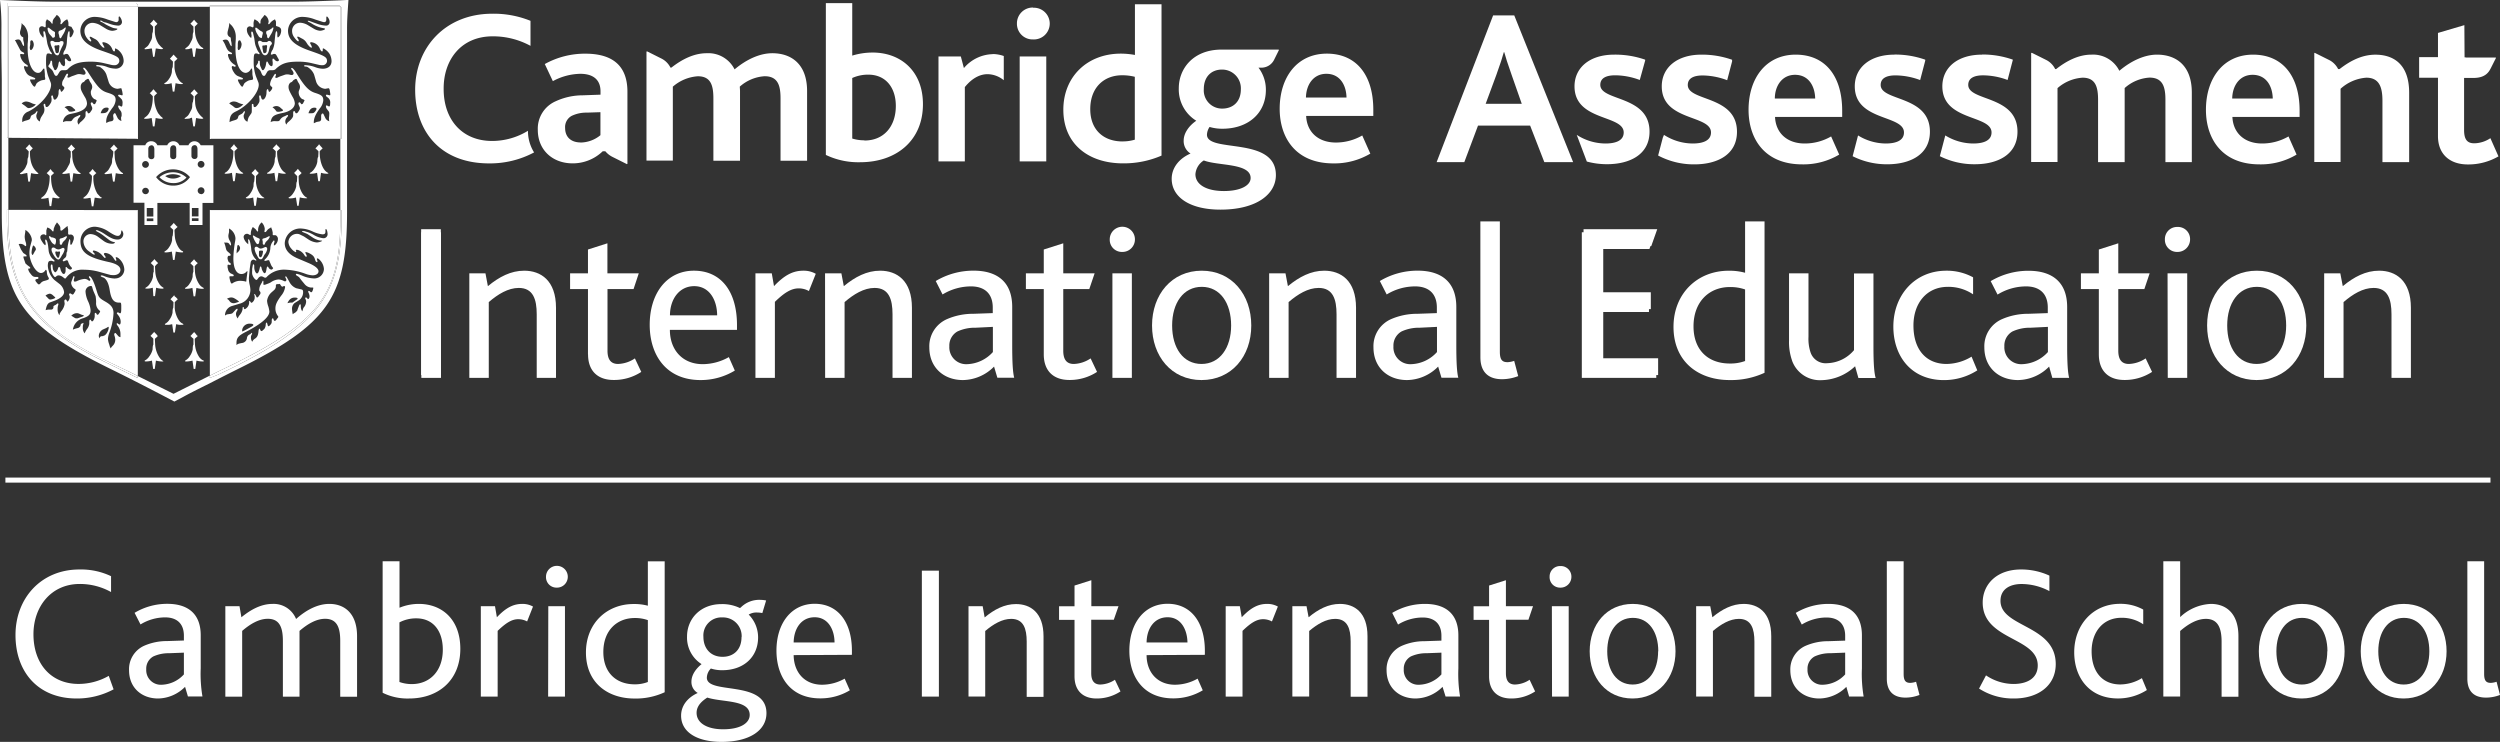 <?xml version="1.0" encoding="UTF-8"?> <svg xmlns="http://www.w3.org/2000/svg" viewBox="0 0 619.51 183.84"><rect x="0" y="0" width="619.51" height="183.84" fill="#333333" stroke="none"/><defs><style>.cls-1{fill:#fff;}.cls-2{fill:none;stroke:#fff;stroke-width:1.25px;}</style></defs><title>cam_logo</title><g id="Layer_2" data-name="Layer 2"><g id="Layer_1-2" data-name="Layer 1"><g id="Cambridge_logo_beli" data-name="Cambridge logo beli"><g id="_Group_" data-name="&lt;Group&gt;"><rect id="_Path_" data-name="&lt;Path&gt;" class="cls-1" x="104.36" y="56.8" width="4.88" height="36.14"></rect><polygon id="_Path_2" data-name="&lt;Path&gt;" class="cls-1" points="392.41 56.8 410.67 56.8 409.19 60.97 397.29 60.97 397.29 72.43 409.08 72.43 409.08 76.6 397.29 76.6 397.29 88.78 410.89 88.78 410.89 92.94 392.41 92.94 392.41 56.8"></polygon><path id="_Compound_Path_" data-name="&lt;Compound Path&gt;" class="cls-1" d="M375.24,3.82H370L356,40.18h6.86l3.4-9.06h12.91l3.52,9.06h7.14Zm-7.09,21.91,2.64-7.14c1-2.8,1.53-4.39,1.86-5.65h.11c.34,1.2.83,2.85,1.82,5.6l2.52,7.19Z"></path><path id="_Compound_Path_2" data-name="&lt;Compound Path&gt;" class="cls-1" d="M445,13.54c-7.42,0-11.7,5.88-11.7,13.68,0,7,3.84,13.51,13.29,13.51a17.29,17.29,0,0,0,9.17-2.42l-2-4.5a13.05,13.05,0,0,1-6.54,1.75c-4.34,0-7.19-2.57-7.36-6.59h16.64V27.44c0-8.62-4.22-13.9-11.53-13.9m-5.16,10.88c0-3.14,1.8-5.88,5-5.88,3.46,0,4.94,2.91,5,5.88Z"></path><path id="_Compound_Path_3" data-name="&lt;Compound Path&gt;" class="cls-1" d="M558.34,13.54c-7.42,0-11.7,5.88-11.7,13.68,0,7,3.84,13.51,13.29,13.51a17.29,17.29,0,0,0,9.17-2.42l-2-4.5a13.05,13.05,0,0,1-6.54,1.75c-4.34,0-7.19-2.57-7.36-6.59h16.65V27.44c0-8.62-4.23-13.9-11.54-13.9m-5.16,10.88c.05-3.14,1.81-5.88,5.05-5.88,3.46,0,4.94,2.91,5,5.88Z"></path><path id="_Path_3" data-name="&lt;Path&gt;" class="cls-1" d="M610.68,6.23l-6.54,1.93v6h-4.67v5.11h4.67V33.75c0,4.35,2.81,7,7.41,7a14.84,14.84,0,0,0,7.58-2l-2-4.51a7.36,7.36,0,0,1-4,1.27c-1.7,0-2.52-.89-2.52-3.3V19.31h2.39c2.94,0,3.77-1.55,4.17-2.29l1.29-2.56.05-.1-.05-.1H611V14.2h-.27Z"></path><path id="_Path_4" data-name="&lt;Path&gt;" class="cls-1" d="M421.62,13.54c-6.09,0-9.83,3.24-9.83,7.86,0,8.67,12.2,7,12.2,11.42,0,2-1.93,2.74-4.56,2.74a13.25,13.25,0,0,1-7.09-2.14l-.29.7-1.16,4.42a18.82,18.82,0,0,0,9,2.19c5.6,0,10.54-2.36,10.54-8.07,0-9.07-12.19-7.48-12.19-11.59,0-1.7,1.48-2.37,3.68-2.37A17.52,17.52,0,0,1,428,19.88l1.22-4.65v-.42a22.36,22.36,0,0,0-7.64-1.27"></path><path id="_Path_5" data-name="&lt;Path&gt;" class="cls-1" d="M469.45,13.54c-6.1,0-9.83,3.24-9.83,7.86,0,8.67,12.19,7,12.19,11.42,0,2-1.92,2.74-4.56,2.74a13.22,13.22,0,0,1-6.82-2l-1.34,5.15a18.85,18.85,0,0,0,8.6,2c5.6,0,10.55-2.36,10.55-8.07,0-9.07-12.2-7.48-12.2-11.59,0-1.7,1.49-2.37,3.68-2.37a17.75,17.75,0,0,1,6.1,1.16l1.26-4.8v-.25a22.35,22.35,0,0,0-7.63-1.27"></path><path id="_Path_6" data-name="&lt;Path&gt;" class="cls-1" d="M491.15,13.54c-6.1,0-9.83,3.24-9.83,7.86,0,8.67,12.19,7,12.19,11.42,0,2-1.93,2.74-4.56,2.74a13.29,13.29,0,0,1-6.9-2L480.7,38.7a19,19,0,0,0,8.68,2c5.61,0,10.56-2.36,10.56-8.07,0-9.07-12.2-7.48-12.2-11.59,0-1.7,1.48-2.37,3.68-2.37a17.62,17.62,0,0,1,6.07,1.15l1.29-4.94v-.1a22.35,22.35,0,0,0-7.63-1.27"></path><path id="_Path_7" data-name="&lt;Path&gt;" class="cls-1" d="M400,13.54c-6.09,0-9.83,3.24-9.83,7.86,0,8.67,12.19,7,12.19,11.42,0,2-1.92,2.74-4.55,2.74a13.25,13.25,0,0,1-7.09-2.14v0l2.5,6.61a19.1,19.1,0,0,0,5,.66c5.6,0,10.54-2.36,10.54-8.07,0-9.07-12.2-7.48-12.2-11.59,0-1.7,1.49-2.37,3.68-2.37a17.56,17.56,0,0,1,6.1,1.16L407.68,15v-.21A22.41,22.41,0,0,0,400,13.54"></path><path id="_Path_8" data-name="&lt;Path&gt;" class="cls-1" d="M503.45,13.08l-.12.07v27h6.53V21.84a10.41,10.41,0,0,1,6.21-2.59c3.35,0,3.84,2.53,3.84,5.55V40.18h6.59V22.82l0-1a10.15,10.15,0,0,1,6.15-2.59c3.36,0,3.95,2.42,3.95,5.49V40.18h6.54V22.93c0-6.86-4.06-9.39-8.62-9.39-2.91,0-6.21,1.37-9.34,4a7.27,7.27,0,0,0-6.92-4c-3.18,0-6.15,1.54-8.73,3.57h-.25a5,5,0,0,0-2.32-2.3l-3.33-1.66Z"></path><path id="_Path_9" data-name="&lt;Path&gt;" class="cls-1" d="M573.62,13.08l-.13.07v27H580V22a10.64,10.64,0,0,1,6.38-2.75c3.35,0,4,2.59,4,5.77V40.18H597V23c0-7.42-4.24-9.45-8.35-9.45-3.24,0-6.15,1.43-8.9,3.57h-.35a5.05,5.05,0,0,0-2.33-2.3l-3.33-1.66Z"></path><path id="_Path_10" data-name="&lt;Path&gt;" class="cls-1" d="M122,3.4c-11.65,0-19.12,8.36-19.12,18.85s6.43,18.24,18.29,18.24a23.2,23.2,0,0,0,11.18-2.72,10,10,0,0,1-1.52-5.36,17,17,0,0,1-8.89,2.52c-7.42,0-12-5.27-12-12.85C109.87,15,114.1,9,122.12,9a19.49,19.49,0,0,1,9.34,2.36V5.16A24.21,24.21,0,0,0,122,3.4"></path><path id="_Compound_Path_4" data-name="&lt;Compound Path&gt;" class="cls-1" d="M211.19.77h-6.54V38.39a18.56,18.56,0,0,0,8.52,1.81c8.84,0,15.54-5.27,15.54-14.38,0-8.25-5.54-12.8-12.47-12.8a17.16,17.16,0,0,0-5.05.76Zm3,34a10,10,0,0,1-3-.44v-15a9.46,9.46,0,0,1,4-.83c4.28,0,6.8,3.19,6.8,7.75,0,5.11-3,8.57-7.74,8.57"></path><path id="_Compound_Path_5" data-name="&lt;Compound Path&gt;" class="cls-1" d="M287.83,1.05h-6.59V13.62a19.36,19.36,0,0,0-3.51-.33c-8.24,0-14.23,5.66-14.23,13.9,0,8.57,6.32,13.29,14.78,13.29a23.44,23.44,0,0,0,9.55-1.92Zm-9.66,34c-4.73,0-8-2.9-8-8,0-5.33,3.35-8.4,7.91-8.4a12.82,12.82,0,0,1,3.13.38V34.61a10.17,10.17,0,0,1-3.07.43"></path><path id="_Compound_Path_6" data-name="&lt;Compound Path&gt;" class="cls-1" d="M328.81,13.29c-7.42,0-11.7,5.88-11.7,13.68,0,7,3.84,13.52,13.29,13.52a17.47,17.47,0,0,0,9.17-2.42l-2-4.5a13.05,13.05,0,0,1-6.54,1.75c-4.34,0-7.19-2.58-7.36-6.59h16.64V27.19c0-8.62-4.22-13.9-11.53-13.9m-5.16,10.88c.05-3.13,1.81-5.88,5.05-5.88,3.46,0,4.94,2.91,5,5.88Z"></path><path id="_Compound_Path_7" data-name="&lt;Compound Path&gt;" class="cls-1" d="M145,13.3a20.48,20.48,0,0,0-10,2.57L137,20.11a14.72,14.72,0,0,1,6.81-1.82c3,0,5,1.32,5,4.34v.83l-4.45.16a16,16,0,0,0-6.7,1.49,7.4,7.4,0,0,0-4.39,7.08c0,5,3.68,8.29,8.62,8.29a10.67,10.67,0,0,0,7.47-3H150a5.57,5.57,0,0,0,1.79,1.41l3.42,1.71.14.07.13-.07V25.28h0V22.74c0-6.26-3.46-9.44-10.44-9.44m-1.15,22c-2.36,0-3.85-1.32-3.85-3.57a3.16,3.16,0,0,1,1.59-3,8.3,8.3,0,0,1,3.79-.82l3.37-.11V33.5a7.91,7.91,0,0,1-4.91,1.82"></path><path id="_Path_11" data-name="&lt;Path&gt;" class="cls-1" d="M160.32,12.73l-.12.06v27h6.53V21.48a10.45,10.45,0,0,1,6.21-2.58c3.35,0,3.84,2.52,3.84,5.55V39.83h6.6V22.47l-.06-1a10.2,10.2,0,0,1,6.16-2.58c3.35,0,3.94,2.41,3.94,5.49V39.83H200V22.58c0-6.87-4.07-9.39-8.62-9.39-2.92,0-6.21,1.37-9.35,4a7.25,7.25,0,0,0-6.92-4c-3.18,0-6.15,1.54-8.73,3.56h-.24a5,5,0,0,0-2.33-2.29l-3.33-1.67Z"></path><path id="_Path_12" data-name="&lt;Path&gt;" class="cls-1" d="M246,13.42a9.66,9.66,0,0,0-7.14,3.45L238.1,14h-5.54v26h6.53V21.58c2-2.46,4-3.2,5.65-3.2a6.5,6.5,0,0,1,4,1.5v-6a8.52,8.52,0,0,0-2.8-.49"></path><path id="_Compound_Path_8" data-name="&lt;Compound Path&gt;" class="cls-1" d="M256,1.87a3.92,3.92,0,0,0-4,4,3.87,3.87,0,0,0,4,3.9,3.93,3.93,0,1,0,0-7.85M259.27,14h-6.59v26h6.59Z"></path><path id="_Compound_Path_9" data-name="&lt;Compound Path&gt;" class="cls-1" d="M316.87,12.29H302.71c-7.08,0-10.6,4.78-10.6,9.55a9.09,9.09,0,0,0,4.33,8.08c-2.14,1.49-3.12,3.35-3.12,4.89a3.65,3.65,0,0,0,1.7,3.24c-2.69,1.16-4.67,3.41-4.67,6.27,0,4.5,4.45,7.63,12.08,7.63,9,0,13.74-3.85,13.74-8.57,0-9.72-17.08-5.38-17.08-10a3.62,3.62,0,0,1,.65-1.92,11.07,11.07,0,0,0,3.19.44c6.31,0,10.76-3.79,10.76-9.62a9,9,0,0,0-1.83-5.51h.75v0a3.51,3.51,0,0,0,3.14-2l1.12-2.26.05-.09Zm-14,14.62a4.51,4.51,0,0,1-4.56-4.84c0-3.12,1.93-4.83,4.51-4.83a4.65,4.65,0,0,1,4.67,4.89c0,3.13-2,4.78-4.62,4.78m.44,20.43c-4.34,0-7.08-1.59-7.08-4.17a4.4,4.4,0,0,1,2.08-3.41c3.52,1.38,11.6.61,11.6,4.35,0,1.92-2.64,3.23-6.6,3.23"></path><rect id="_Path_13" data-name="&lt;Path&gt;" class="cls-1" x="104.41" y="57.56" width="4.87" height="36.08"></rect><path id="_Path_14" data-name="&lt;Path&gt;" class="cls-1" d="M116.3,67.74h4l.6,3.17c2.79-2.3,5.69-3.83,9-3.83,4.11,0,7.88,2.41,7.88,9.2V93.64H133V77.87c0-3.67-.88-6.52-4.44-6.52-2.63,0-5.15,1.54-7.44,3.51V93.64H116.3Z"></path><path id="_Path_15" data-name="&lt;Path&gt;" class="cls-1" d="M145.7,87.83V71.63h-4.43V67.74h4.43V61.83l4.82-1.54v7.45h7.77L157,71.63h-6.46V86.9c0,2.3.93,3.29,2.63,3.29a7.89,7.89,0,0,0,4.16-1.38l1.58,3.35a12.31,12.31,0,0,1-6.84,2c-4,0-6.35-2.29-6.35-6.35"></path><path id="_Compound_Path_10" data-name="&lt;Compound Path&gt;" class="cls-1" d="M166,81.75c0,4.88,3.06,8.49,8.16,8.49a13.23,13.23,0,0,0,6.45-1.75l1.48,3.34a16.26,16.26,0,0,1-8.49,2.35C165,94.18,161,87.89,161,80.5c0-7.89,4.32-13.42,10.95-13.42,6.79,0,10.68,5.2,10.68,13.47v1.2Zm11.71-3.61c0-3.62-1.8-7.23-5.69-7.23-3.73,0-6,3.29-6,7.23Z"></path><path id="_Path_16" data-name="&lt;Path&gt;" class="cls-1" d="M187.2,67.74h4.05l.55,3.17c2.74-2.9,4.87-3.83,7.28-3.83a6,6,0,0,1,3.07.77l-1.7,4.27a5.2,5.2,0,0,0-2.51-.66c-1.82,0-3.52,1-5.92,3.34V93.64H187.2Z"></path><path id="_Path_17" data-name="&lt;Path&gt;" class="cls-1" d="M204.45,67.74h4.05l.6,3.17c2.79-2.3,5.7-3.83,9-3.83,4.11,0,7.88,2.41,7.88,9.2V93.64h-4.81V77.87c0-3.67-.88-6.52-4.44-6.52-2.63,0-5.15,1.54-7.44,3.51V93.64h-4.82Z"></path><path id="_Compound_Path_11" data-name="&lt;Compound Path&gt;" class="cls-1" d="M246.33,90.84a11,11,0,0,1-7.72,3.34c-4.76,0-8.32-3.12-8.32-8.1a7.32,7.32,0,0,1,4.38-7,16.17,16.17,0,0,1,6.52-1.32l4.82-.17V76.23c0-3.67-2.25-5.26-5.37-5.26a13.55,13.55,0,0,0-7.07,2l-1.69-3.33a18.17,18.17,0,0,1,9.36-2.57c5.86,0,9.59,2.78,9.59,9v9.42c0,4.44.16,6.8.49,8.11h-4.17Zm-4.54-9.63a10.33,10.33,0,0,0-4.54.93,4,4,0,0,0-2,3.67,4.18,4.18,0,0,0,4.49,4.43,9,9,0,0,0,6.3-3V81Z"></path><path id="_Path_18" data-name="&lt;Path&gt;" class="cls-1" d="M258.65,87.83V71.63h-4.43V67.74h4.43V61.83l4.83-1.54v7.45h7.77l-1.32,3.89h-6.45V86.9c0,2.3.92,3.29,2.62,3.29a7.86,7.86,0,0,0,4.16-1.38l1.59,3.35a12.37,12.37,0,0,1-6.85,2c-4,0-6.35-2.29-6.35-6.35"></path><path id="_Compound_Path_12" data-name="&lt;Compound Path&gt;" class="cls-1" d="M275,59.31a3.12,3.12,0,0,1,6.24,0,3.09,3.09,0,0,1-3.17,3.12A3,3,0,0,1,275,59.31m.66,8.43h4.82v25.9h-4.82Z"></path><path id="_Compound_Path_13" data-name="&lt;Compound Path&gt;" class="cls-1" d="M285.48,80.66c0-7.66,4.88-13.58,12.32-13.58S310.07,73,310.07,80.66s-4.88,13.52-12.33,13.52-12.26-5.91-12.26-13.52m19.6,0c0-5.58-2.74-9.58-7.28-9.58s-7.34,4-7.34,9.58,2.74,9.53,7.28,9.53,7.34-4,7.34-9.53"></path><path id="_Path_19" data-name="&lt;Path&gt;" class="cls-1" d="M314.5,67.74h4.05l.6,3.17c2.8-2.3,5.7-3.83,9-3.83,4.1,0,7.88,2.41,7.88,9.2V93.64H331.2V77.87c0-3.67-.87-6.52-4.43-6.52-2.64,0-5.15,1.54-7.45,3.51V93.64H314.5Z"></path><path id="_Compound_Path_14" data-name="&lt;Compound Path&gt;" class="cls-1" d="M356.38,90.84a11,11,0,0,1-7.72,3.34c-4.76,0-8.31-3.12-8.31-8.1a7.31,7.31,0,0,1,4.37-7,16.17,16.17,0,0,1,6.52-1.32l4.82-.17V76.23c0-3.67-2.25-5.26-5.37-5.26a13.49,13.49,0,0,0-7.06,2l-1.7-3.33a18.19,18.19,0,0,1,9.36-2.57c5.86,0,9.59,2.78,9.59,9v9.42c0,4.44.16,6.8.49,8.11H357.2Zm-4.54-9.63a10.33,10.33,0,0,0-4.54.93,4,4,0,0,0-2,3.67,4.18,4.18,0,0,0,4.49,4.43,9,9,0,0,0,6.3-3V81Z"></path><path id="_Path_20" data-name="&lt;Path&gt;" class="cls-1" d="M366.84,54.87h4.83V87.18c0,2,.6,2.57,1.91,2.57a5.63,5.63,0,0,0,1.64-.33l1,3.78a11.36,11.36,0,0,1-4,.77c-3.61,0-5.37-2-5.37-5.43Z"></path><polygon id="_Path_21" data-name="&lt;Path&gt;" class="cls-1" points="391.98 57.55 410.21 57.55 408.73 61.71 396.85 61.71 396.85 73.16 408.62 73.16 408.62 77.32 396.85 77.32 396.85 89.48 410.43 89.48 410.43 93.64 391.98 93.64 391.98 57.55"></polygon><path id="_Compound_Path_15" data-name="&lt;Compound Path&gt;" class="cls-1" d="M414.7,81c0-8.33,6-13.91,13.63-13.91a14.56,14.56,0,0,1,4.11.5V54.87h4.82V92.38a19.79,19.79,0,0,1-8.65,1.8c-7.73,0-13.91-4.54-13.91-13.19m17.74,8.49V71.73a11.06,11.06,0,0,0-3.78-.6c-5,0-9,3.51-9,9.75,0,5.7,3.45,9.2,9,9.2a10.41,10.41,0,0,0,3.72-.6"></path><path id="_Path_22" data-name="&lt;Path&gt;" class="cls-1" d="M444.05,89.26a13.88,13.88,0,0,1-.72-4.93V67.74h4.82V83.46a10.71,10.71,0,0,0,.5,3.83A3.94,3.94,0,0,0,452.8,90a9,9,0,0,0,6.63-3.23v-19h4.82v17.9c0,4.33.16,6.68.55,8h-4.28l-.82-2.91a12.49,12.49,0,0,1-8.43,3.45,7.32,7.32,0,0,1-7.22-4.92"></path><path id="_Path_23" data-name="&lt;Path&gt;" class="cls-1" d="M469.18,80.93c0-7.72,5.25-13.85,13.14-13.85a13.56,13.56,0,0,1,6.62,1.64v4.22a10.92,10.92,0,0,0-6.24-1.86c-5.31,0-8.54,4.1-8.54,9.58,0,6.08,3.23,9.53,8.21,9.53a12.17,12.17,0,0,0,6.19-1.81l1.42,3.4a15.25,15.25,0,0,1-8.26,2.41c-8.11,0-12.54-5.92-12.54-13.26"></path><path id="_Compound_Path_16" data-name="&lt;Compound Path&gt;" class="cls-1" d="M507.78,90.84a11,11,0,0,1-7.72,3.34c-4.77,0-8.33-3.12-8.33-8.1a7.31,7.31,0,0,1,4.39-7,16.12,16.12,0,0,1,6.51-1.32l4.82-.17V76.23c0-3.67-2.25-5.26-5.37-5.26A13.49,13.49,0,0,0,495,73l-1.7-3.33a18.18,18.18,0,0,1,9.37-2.57c5.85,0,9.58,2.78,9.58,9v9.42c0,4.44.16,6.8.49,8.11h-4.17Zm-4.55-9.63a10.33,10.33,0,0,0-4.54.93,4,4,0,0,0-2,3.67,4.18,4.18,0,0,0,4.49,4.43,9,9,0,0,0,6.3-3V81Z"></path><path id="_Path_24" data-name="&lt;Path&gt;" class="cls-1" d="M520.1,87.83V71.63h-4.44V67.74h4.44V61.83l4.82-1.54v7.45h7.77l-1.31,3.89h-6.46V86.9c0,2.3.93,3.29,2.62,3.29a7.86,7.86,0,0,0,4.16-1.38l1.59,3.35a12.37,12.37,0,0,1-6.84,2c-4,0-6.35-2.29-6.35-6.35"></path><path id="_Compound_Path_17" data-name="&lt;Compound Path&gt;" class="cls-1" d="M536.47,59.31a3,3,0,0,1,3.06-3.07,3,3,0,0,1,3.18,3.07,3.1,3.1,0,0,1-3.18,3.12,3,3,0,0,1-3.06-3.12m.66,8.43H542v25.9h-4.82Z"></path><path id="_Compound_Path_18" data-name="&lt;Compound Path&gt;" class="cls-1" d="M546.93,80.66c0-7.66,4.87-13.58,12.32-13.58S571.51,73,571.51,80.66s-4.88,13.52-12.32,13.52-12.26-5.91-12.26-13.52m19.59,0c0-5.58-2.73-9.58-7.27-9.58s-7.34,4-7.34,9.58,2.74,9.53,7.28,9.53,7.33-4,7.33-9.53"></path><path id="_Path_25" data-name="&lt;Path&gt;" class="cls-1" d="M575.94,67.74h4l.61,3.17c2.79-2.3,5.69-3.83,9-3.83,4.11,0,7.88,2.41,7.88,9.2V93.64h-4.81V77.87c0-3.67-.88-6.52-4.44-6.52-2.63,0-5.15,1.54-7.44,3.51V93.64h-4.83Z"></path><g id="_Group_2" data-name="&lt;Group&gt;"><path id="_Compound_Path_19" data-name="&lt;Compound Path&gt;" class="cls-1" d="M28.15,170.82A19.17,19.17,0,0,1,19,173.09c-9.57,0-15.16-6.58-15.16-15.72s6.35-16.25,15.82-16.25a17.34,17.34,0,0,1,7.86,1.66v3.93a15.87,15.87,0,0,0-7.76-2c-7.11,0-11.47,5.64-11.47,12.46,0,7.29,4.32,12.31,11.18,12.31a15.16,15.16,0,0,0,7.48-2Z"></path><path id="_Compound_Path_20" data-name="&lt;Compound Path&gt;" class="cls-1" d="M45.86,170.2a9.61,9.61,0,0,1-6.68,2.89c-4.12,0-7.2-2.7-7.2-7A6.36,6.36,0,0,1,35.77,160a14,14,0,0,1,5.63-1.14l4.17-.14v-1.18c0-3.18-1.94-4.55-4.64-4.55a11.71,11.71,0,0,0-6.11,1.75l-1.47-2.88a15.7,15.7,0,0,1,8.1-2.23c5.07,0,8.29,2.41,8.29,7.81v8.15a33.37,33.37,0,0,0,.43,7h-3.6Zm-3.93-8.33a9.21,9.21,0,0,0-3.94.8,3.45,3.45,0,0,0-1.75,3.18,3.62,3.62,0,0,0,3.89,3.83,7.76,7.76,0,0,0,5.44-2.56v-5.39Z"></path><path id="_Compound_Path_21" data-name="&lt;Compound Path&gt;" class="cls-1" d="M55.84,150.22h3.51l.47,2.74c2.32-1.89,4.88-3.31,7.72-3.31a6,6,0,0,1,5.83,3.74c2.65-2.37,5.49-3.74,8.24-3.74,3.69,0,6.87,2.27,6.87,8v15H84.31V158.84c0-3.08-.66-5.5-3.74-5.5-2.23,0-4.41,1.33-6.35,3,0,.38,0,.8,0,1.18v15.11H70.1V158.88c0-3.12-.66-5.54-3.74-5.54-2.23,0-4.41,1.33-6.35,3v16.29H55.84Z"></path><path id="_Compound_Path_22" data-name="&lt;Compound Path&gt;" class="cls-1" d="M94.82,171.67V139.09H99V150.6a12.5,12.5,0,0,1,4.79-.95c5.73,0,10.28,3.83,10.28,11.13,0,7.77-5.4,12.31-12.7,12.31A13.84,13.84,0,0,1,94.82,171.67ZM109.73,161c0-4.6-2.32-7.77-6.58-7.77a8.89,8.89,0,0,0-4.17,1V169a9.11,9.11,0,0,0,3,.52C106.61,169.54,109.73,166.18,109.73,161Z"></path><path id="_Compound_Path_23" data-name="&lt;Compound Path&gt;" class="cls-1" d="M119.15,150.22h3.51l.47,2.74c2.37-2.51,4.22-3.31,6.3-3.31a5.28,5.28,0,0,1,2.65.66L130.62,154a4.65,4.65,0,0,0-2.18-.56c-1.57,0-3,.85-5.12,2.89v16.29h-4.17Z"></path><path id="_Compound_Path_24" data-name="&lt;Compound Path&gt;" class="cls-1" d="M135.3,142.92a2.7,2.7,0,0,1,5.4,0,2.68,2.68,0,0,1-2.75,2.7A2.6,2.6,0,0,1,135.3,142.92Zm.57,7.3H140v22.4h-4.17Z"></path><path id="_Compound_Path_25" data-name="&lt;Compound Path&gt;" class="cls-1" d="M145.2,161.68c0-7.2,5.16-12,11.79-12a12.88,12.88,0,0,1,3.55.42v-11h4.17v32.44a17,17,0,0,1-7.48,1.56C150.55,173.09,145.2,169.16,145.2,161.68ZM160.54,169V153.67a9.46,9.46,0,0,0-3.27-.52c-4.31,0-7.76,3-7.76,8.43,0,4.93,3,8,7.81,8A8.82,8.82,0,0,0,160.54,169Z"></path><path id="_Compound_Path_26" data-name="&lt;Compound Path&gt;" class="cls-1" d="M168.78,177.35c0-2.32,1.42-4.4,4.12-5.63a3.13,3.13,0,0,1-1.56-2.8c0-1.18.56-2.74,2.51-4.35a7.79,7.79,0,0,1-3.6-6.82c0-4.41,3.31-8.05,8.52-8.05a10,10,0,0,1,4.31.85c.24.14.33.14.52-.05a6.44,6.44,0,0,1,4.88-1.85,7.62,7.62,0,0,1,1.37.15l-.94,3.12a7.18,7.18,0,0,0-1.38-.14,3.69,3.69,0,0,0-2,.52,8,8,0,0,1,2.33,5.64c0,4.88-3.6,8.14-8.86,8.14a8.84,8.84,0,0,1-2.84-.42,3.35,3.35,0,0,0-1,2.27c0,4.31,14.77.43,14.77,8.81,0,4.17-4.07,7.1-11.13,7.1C172.66,183.84,168.78,181.38,168.78,177.35Zm17-.19c0-3.83-6.72-3.07-10.51-4.3-1,.66-2.65,1.84-2.65,3.78,0,2.56,2.65,4.08,6.58,4.08C183.51,180.72,185.78,179.16,185.78,177.16Zm-2-19.27A4.62,4.62,0,0,0,179,153a4.46,4.46,0,0,0-4.69,4.83c0,2.8,1.75,4.93,4.74,4.93C181.71,162.77,183.75,161.06,183.75,157.89Z"></path><path id="_Compound_Path_27" data-name="&lt;Compound Path&gt;" class="cls-1" d="M196.67,162.34c.05,4.22,2.65,7.34,7.06,7.34a11.5,11.5,0,0,0,5.58-1.51l1.28,2.89a14.07,14.07,0,0,1-7.34,2c-7.43,0-10.84-5.44-10.84-11.84,0-6.82,3.74-11.6,9.47-11.6s9.23,4.5,9.23,11.65v1Zm10.13-3.13c0-3.12-1.56-6.25-4.92-6.25s-5.16,2.85-5.21,6.25Z"></path><path id="_Compound_Path_28" data-name="&lt;Compound Path&gt;" class="cls-1" d="M228.44,141.41h4.22v31.21h-4.22Z"></path><path id="_Compound_Path_29" data-name="&lt;Compound Path&gt;" class="cls-1" d="M240,150.22h3.51L244,153c2.41-2,4.92-3.31,7.77-3.31,3.55,0,6.82,2.08,6.82,8v15h-4.17V159c0-3.17-.76-5.64-3.84-5.64-2.27,0-4.45,1.33-6.44,3v16.25H240Z"></path><path id="_Compound_Path_30" data-name="&lt;Compound Path&gt;" class="cls-1" d="M266.27,167.6v-14h-3.83v-3.36h3.83V145.1l4.17-1.32v6.44h6.73L276,153.58h-5.59v13.21c0,2,.81,2.84,2.28,2.84a6.87,6.87,0,0,0,3.59-1.18l1.38,2.89a10.7,10.7,0,0,1-5.92,1.75C268.31,173.09,266.27,171.1,266.27,167.6Z"></path><path id="_Compound_Path_31" data-name="&lt;Compound Path&gt;" class="cls-1" d="M284.13,162.34c0,4.22,2.65,7.34,7.05,7.34a11.54,11.54,0,0,0,5.59-1.51l1.28,2.89a14.09,14.09,0,0,1-7.34,2c-7.44,0-10.85-5.44-10.85-11.84,0-6.82,3.74-11.6,9.48-11.6s9.23,4.5,9.23,11.65v1Zm10.13-3.13c-.05-3.12-1.56-6.25-4.92-6.25s-5.17,2.85-5.21,6.25Z"></path><path id="_Compound_Path_32" data-name="&lt;Compound Path&gt;" class="cls-1" d="M303.73,150.22h3.5l.48,2.74c2.37-2.51,4.21-3.31,6.3-3.31a5.31,5.31,0,0,1,2.65.66L315.19,154a4.62,4.62,0,0,0-2.18-.56c-1.56,0-3,.85-5.11,2.89v16.29h-4.17Z"></path><path id="_Compound_Path_33" data-name="&lt;Compound Path&gt;" class="cls-1" d="M320.25,150.22h3.51l.52,2.74c2.41-2,4.92-3.31,7.77-3.31,3.55,0,6.82,2.08,6.82,8v15H334.7V159c0-3.17-.76-5.64-3.84-5.64-2.27,0-4.45,1.33-6.44,3v16.25h-4.17Z"></path><path id="_Compound_Path_34" data-name="&lt;Compound Path&gt;" class="cls-1" d="M357.47,170.2a9.57,9.57,0,0,1-6.67,2.89c-4.12,0-7.2-2.7-7.2-7a6.34,6.34,0,0,1,3.79-6.06,14,14,0,0,1,5.63-1.14l4.17-.14v-1.18c0-3.18-1.94-4.55-4.64-4.55a11.71,11.71,0,0,0-6.11,1.75L345,151.88a15.7,15.7,0,0,1,8.1-2.23c5.07,0,8.29,2.41,8.29,7.81v8.15a34.39,34.39,0,0,0,.42,7h-3.59Zm-3.93-8.33a9.16,9.16,0,0,0-3.93.8,3.45,3.45,0,0,0-1.75,3.18,3.61,3.61,0,0,0,3.88,3.83,7.76,7.76,0,0,0,5.45-2.56v-5.39Z"></path><path id="_Compound_Path_35" data-name="&lt;Compound Path&gt;" class="cls-1" d="M369,167.6v-14h-3.84v-3.36H369V145.1l4.17-1.32v6.44h6.72l-1.14,3.36h-5.58v13.21c0,2,.8,2.84,2.27,2.84a6.91,6.91,0,0,0,3.6-1.18l1.37,2.89a10.67,10.67,0,0,1-5.92,1.75C371,173.09,369,171.1,369,167.6Z"></path><path id="_Compound_Path_36" data-name="&lt;Compound Path&gt;" class="cls-1" d="M384,142.92a2.59,2.59,0,0,1,2.65-2.65,2.62,2.62,0,0,1,2.75,2.65,2.68,2.68,0,0,1-2.75,2.7A2.59,2.59,0,0,1,384,142.92Zm.56,7.3h4.17v22.4H384.6Z"></path><path id="_Compound_Path_37" data-name="&lt;Compound Path&gt;" class="cls-1" d="M393.93,161.39c0-6.63,4.22-11.74,10.66-11.74s10.61,5.11,10.61,11.74-4.22,11.7-10.66,11.7S393.93,168,393.93,161.39Zm17,0c0-4.83-2.37-8.28-6.3-8.28s-6.35,3.45-6.35,8.28,2.37,8.24,6.3,8.24S410.89,166.18,410.89,161.39Z"></path><path id="_Compound_Path_38" data-name="&lt;Compound Path&gt;" class="cls-1" d="M420.31,150.22h3.5l.52,2.74c2.42-2,4.93-3.31,7.77-3.31,3.55,0,6.82,2.08,6.82,8v15h-4.17V159c0-3.17-.76-5.64-3.84-5.64-2.27,0-4.45,1.33-6.44,3v16.25h-4.16Z"></path><path id="_Compound_Path_39" data-name="&lt;Compound Path&gt;" class="cls-1" d="M457.53,170.2a9.61,9.61,0,0,1-6.68,2.89c-4.12,0-7.2-2.7-7.2-7a6.36,6.36,0,0,1,3.79-6.06,14,14,0,0,1,5.64-1.14l4.16-.14v-1.18c0-3.18-1.94-4.55-4.64-4.55a11.71,11.71,0,0,0-6.11,1.75L445,151.88a15.7,15.7,0,0,1,8.1-2.23c5.07,0,8.29,2.41,8.29,7.81v8.15a33.37,33.37,0,0,0,.43,7h-3.6Zm-3.93-8.33a9.12,9.12,0,0,0-3.93.8,3.44,3.44,0,0,0-1.76,3.18,3.62,3.62,0,0,0,3.89,3.83,7.76,7.76,0,0,0,5.44-2.56v-5.39Z"></path><path id="_Compound_Path_40" data-name="&lt;Compound Path&gt;" class="cls-1" d="M467.56,139.09h4.17V167c0,1.71.52,2.22,1.66,2.22a5.11,5.11,0,0,0,1.42-.28l.85,3.27a9.66,9.66,0,0,1-3.46.66c-3.12,0-4.64-1.7-4.64-4.69Z"></path><path id="_Compound_Path_41" data-name="&lt;Compound Path&gt;" class="cls-1" d="M492.14,167.36a12.26,12.26,0,0,0,6.82,2.13c3.12,0,6-1.23,6-4.59,0-7.06-13.64-6.21-13.64-15.58,0-4.5,3.46-8.2,9.48-8.2a16.57,16.57,0,0,1,7.05,1.52v3.84a14.78,14.78,0,0,0-6.91-1.76c-2.61,0-5.21,1.09-5.21,4.17,0,6.63,13.69,5.92,13.69,15.68,0,5.3-4.31,8.52-10.38,8.52a15.54,15.54,0,0,1-8.62-2.46Z"></path><path id="_Compound_Path_42" data-name="&lt;Compound Path&gt;" class="cls-1" d="M514,161.63c0-6.68,4.55-12,11.37-12a11.67,11.67,0,0,1,5.73,1.42v3.65a9.4,9.4,0,0,0-5.4-1.61c-4.59,0-7.39,3.55-7.39,8.28,0,5.26,2.8,8.24,7.11,8.24a10.47,10.47,0,0,0,5.35-1.56L532,171a13.25,13.25,0,0,1-7.15,2.08C517.85,173.09,514,168,514,161.63Z"></path><path id="_Compound_Path_43" data-name="&lt;Compound Path&gt;" class="cls-1" d="M536.08,139.09h4.17v13.83a11.78,11.78,0,0,1,7.62-3.27c3.51,0,6.82,2.08,6.82,8v15h-4.17V159c0-3.17-.8-5.64-3.88-5.64-2.27,0-4.45,1.33-6.39,3v16.25h-4.17Z"></path><path id="_Compound_Path_44" data-name="&lt;Compound Path&gt;" class="cls-1" d="M559.75,161.39c0-6.63,4.22-11.74,10.66-11.74S581,154.76,581,161.39s-4.22,11.7-10.66,11.7S559.75,168,559.75,161.39Zm17,0c0-4.83-2.37-8.28-6.3-8.28s-6.35,3.45-6.35,8.28,2.37,8.24,6.3,8.24S576.71,166.18,576.71,161.39Z"></path><path id="_Compound_Path_45" data-name="&lt;Compound Path&gt;" class="cls-1" d="M585,161.39c0-6.63,4.22-11.74,10.66-11.74s10.61,5.11,10.61,11.74-4.22,11.7-10.66,11.7S585,168,585,161.39Zm17,0c0-4.83-2.37-8.28-6.3-8.28s-6.35,3.45-6.35,8.28,2.37,8.24,6.3,8.24S602,166.18,602,161.39Z"></path><path id="_Compound_Path_46" data-name="&lt;Compound Path&gt;" class="cls-1" d="M611.42,139.09h4.16V167c0,1.71.52,2.22,1.66,2.22a5.11,5.11,0,0,0,1.42-.28l.85,3.27a9.61,9.61,0,0,1-3.45.66c-3.13,0-4.64-1.7-4.64-4.69Z"></path></g><line id="_Path_26" data-name="&lt;Path&gt;" class="cls-2" x1="1.34" y1="118.97" x2="617.15" y2="118.97"></line><g id="_Group_3" data-name="&lt;Group&gt;"><path id="_Path_27" data-name="&lt;Path&gt;" class="cls-1" d="M13.07,9.35c.16,0,.54,0,.56-.48a1.68,1.68,0,0,1,0-.59l0-.19a.3.3,0,0,0-.2-.26L13,7.58,12.26,7a.57.57,0,0,0-.3-.15c-.12,0-.17.07-.17.21v.07a2.65,2.65,0,0,0,.42,1.25l.61.69C13,9.3,13,9.35,13.07,9.35Z"></path><path id="_Path_28" data-name="&lt;Path&gt;" class="cls-1" d="M14.63,8.69l.06.33c0,.26.17.47.3.47s.25-.31.54-.79A5,5,0,0,0,16.29,7c0-.11-.06-.22-.13-.22l0,0-.31.27a2.26,2.26,0,0,1-.93.5c-.32.12-.42.24-.42.47l0,.23Z"></path><path id="_Compound_Path_47" data-name="&lt;Compound Path&gt;" class="cls-1" d="M14.24,13.71c.35,0,.4-.36.65-1,.54-1.38.85-1.58.85-2.07,0-.34-.07-.43-.38-.43l-.26-.06-.43.28-.59,0h-.14l-.32,0-.33-.2a.86.86,0,0,0-.4-.11c-.24,0-.41.13-.41.35a3.75,3.75,0,0,0,.37,1.22l.35.88C13.52,13.38,13.82,13.71,14.24,13.71Zm-.67-2.37a.14.14,0,0,1,.13-.08h.36l.44-.09h0a.25.25,0,0,1,.14.06.28.28,0,0,1,.09.18s0,.22-.07.62l-.06.61c0,.34-.19.53-.46.53s-.35-.13-.41-.44l-.12-.58-.13-.67Z"></path><path id="_Compound_Path_48" data-name="&lt;Compound Path&gt;" class="cls-1" d="M34.19,34.47l0-.27V1.68H2.39L2,1.6l.09.31V34.15l31.84.24ZM7.5,11.06l0-.53c0-.37.12-.54.32-.54s.33.16.42.44a1.64,1.64,0,0,1,.13.62,1.7,1.7,0,0,1-.13.64c-.13.39-.41.72-.59.72s-.27-.29-.27-.68A5.49,5.49,0,0,1,7.5,11.06ZM5.79,13l-.45-.25A1.15,1.15,0,0,1,5,12.36l-.47-.89-.39-.74c-.14-.28-.23-.44-.24-.47L3.69,10a1.74,1.74,0,0,1,.86-.22c.37,0,.61.25.88.91.16.42.35.7.45.7s.08-.08.08-.31a2.92,2.92,0,0,0-.12-.83,1.88,1.88,0,0,1-.08-.61l0-.38-.34-.17a.78.78,0,0,1-.24-.28,1.09,1.09,0,0,1-.22-.62A2.37,2.37,0,0,1,5,7.72a7.46,7.46,0,0,0,.36-1.8V5.69L5.59,6,6,6.35a4.33,4.33,0,0,1,.94,3.16c0,.32,0,.54-.09,1.41,0,.47,0,.84,0,1.14,0,3.42,1.11,6,2.58,6,.46,0,.77-.21,1.19-.87.08-.12.19-.21.26-.21s.12.07.13.23l.06.6.05.53,0,.58.09.53v.06c0,.16-.06.25-.19.26l-.5.09a2.4,2.4,0,0,0-.77.3,2.16,2.16,0,0,0-.72.56l-.3.63a.21.21,0,0,1-.17.13c-.16,0-.42-.27-.71-.76a2.84,2.84,0,0,1-.41-.91c0-.08.07-.12.24-.12h.06l.35,0,.22,0,.25,0a.2.2,0,0,0,.17-.21.18.18,0,0,0-.11-.16l-1.25-.51a2,2,0,0,1-.93-.92,3.65,3.65,0,0,1-.49-1.23c0-.18.08-.29.21-.29a.49.49,0,0,1,.2.06,1.08,1.08,0,0,0,.34.11.2.2,0,0,0,.21-.17.51.51,0,0,0-.22-.3A3.34,3.34,0,0,1,5,13.69c0-.21,0-.31.16-.31l.2,0,.36.06h0A.23.23,0,0,0,6,13.25C6,13.17,5.92,13.06,5.79,13Zm.73,12.16a2.82,2.82,0,0,1,1.06.28l.52.23a4.17,4.17,0,0,0,.79.19,2.56,2.56,0,0,1-1.74.93.8.8,0,0,1-.46-.16l-.51-.42-.56-.39-.25-.18A1.66,1.66,0,0,1,6.52,25.15Zm17.36,0-.22.44a.37.37,0,0,1-.29.23.29.29,0,0,1-.21-.09l-.22-.28a.25.25,0,0,0-.19-.09.26.26,0,0,0-.26.29,1.54,1.54,0,0,0,.12.44l.19.43a.87.87,0,0,1,.06.32.88.88,0,0,1-.2.54l-.27.39a.67.67,0,0,1-.4.31.27.27,0,0,1-.24-.12l-.13-.33a.19.19,0,0,0-.18-.09c-.18,0-.24.12-.24.47v.61c0,.39-.36.88-1.13,1.54a1.55,1.55,0,0,0-.55.72,1.07,1.07,0,0,1-.31-.72,1.45,1.45,0,0,1,.45-1.07.89.89,0,0,0,.26-.47c0-.07-.05-.11-.15-.11l-.11,0-.36.19-.45.19a2.08,2.08,0,0,0-.9.78c-.23.33-.29.36-.65.36h-.47a2.07,2.07,0,0,0-1.23.23,2.18,2.18,0,0,1,1.69-2L18.56,28c2-.48,3-1.29,3-2.41A3.45,3.45,0,0,0,21,24c-.94-1.62-1-1.82-1-2.54a1.36,1.36,0,0,1,.44-1l.39-.19.36-.43.3-.17.2-.12.14,0c.14,0,.22.13.38.56,0,0,.14.24.37.58a1.57,1.57,0,0,1,.27.85,1.29,1.29,0,0,1-.08.45l-.19.47a.58.58,0,0,0-.07.3,2,2,0,0,0,.83,1.77l.36.15c.17.08.25.17.25.26A.93.93,0,0,1,23.88,25.13ZM16,26.59a1.74,1.74,0,0,1,1-.33,1.48,1.48,0,0,1,.91.3l.3.27.31.27a.44.44,0,0,1,.14.24c0,.11-.16.18-.62.27l-.25.06a2,2,0,0,1-.39,0c-.27,0-.31,0-.56-.38A3,3,0,0,0,16,26.59Zm9.6,1.46-.25,0-.24,0-.17,0c.29-.95.75-1.39,1.5-1.39.31,0,.49.11.49.3a1.2,1.2,0,0,1-1.2,1.06ZM24,16.44l.5.06a1.14,1.14,0,0,1,.54.3,3.62,3.62,0,0,1,1.33,1.68l.55,1.79A2.46,2.46,0,0,0,29.06,22h.11l.69-.13h.07c.13,0,.16,0,.21.22l.16.61.09.58v.1c0,.17,0,.23-.16.23l-.12,0a2.31,2.31,0,0,0-.61-.14.21.21,0,0,0-.23.2.38.38,0,0,0,.15.23l.36.31.41.46a1.65,1.65,0,0,1,.17,1c0,.47-.09.74-.25.74a.6.6,0,0,1-.27-.1c-.26-.14-.29-.16-.36-.16a.19.19,0,0,0-.2.2.49.49,0,0,0,.06.23,2,2,0,0,0,.27.53l.34.44a1.47,1.47,0,0,1,.19.83l0,.35L30,29.1l0,.21a3.25,3.25,0,0,0,.1.67,1.56,1.56,0,0,1-1-.83l-.45-.93a.25.25,0,0,0-.21-.17.22.22,0,0,0-.14.05.77.77,0,0,0-.26.58v.09l.09.6v.07a.59.59,0,0,1-.39.57l-.68.13a3.53,3.53,0,0,0-.45.2c-.07,0-.16.08-.3.13v-.19c0-1.12.29-1.79,1.49-3.48a3.58,3.58,0,0,0,.86-2c0-1-.42-1.34-2.05-1.84s-2.45-1.39-4.82-5.13c-.39-.61-.82-1.07-1-1.07a.2.2,0,0,0-.15.1l0,.11a.44.44,0,0,0,.14.26,1.68,1.68,0,0,1,.44.83.47.47,0,0,1-.47.46,3.38,3.38,0,0,1-.64-.11,2.63,2.63,0,0,0-.49-.05,1.73,1.73,0,0,0-.55.08l-.91.33a5.6,5.6,0,0,0-.77.31,1.2,1.2,0,0,1-.49.16.22.22,0,0,1-.21-.2.88.88,0,0,1,.12-.33.66.66,0,0,0,.06-.22.23.23,0,0,0-.21-.24c-.12,0-.25.17-.6.85-.1.21-.22.43-.36.67a1.59,1.59,0,0,0-.3,1,.58.58,0,0,0,.3.63c.17.15.25.26.25.38a.56.56,0,0,1-.08.25c-.21.36-.52.71-.63.71s-.16-.11-.2-.23l-.12-.37s-.06-.06-.13-.06-.27.17-.27.76A2.37,2.37,0,0,1,14.28,24c-.19.38-.51.7-.69.7s-.3-.15-.35-.36l-.17-.63a.13.13,0,0,0-.12-.06c-.15,0-.25.12-.25.3V24l.08.42,0,.38a1.39,1.39,0,0,1-.21.72c-.36.62-.7,1-1,1a.28.28,0,0,1-.27-.18l-.11-.53c0-.05-.08-.08-.18-.08s-.19.08-.19.22l0,.22A5.52,5.52,0,0,1,11,27a2,2,0,0,1-.26,1.17l-.49.78a2.52,2.52,0,0,0-.37,1.16A1.52,1.52,0,0,1,9,28.72l0-.19.28-.78,0-.11c0-.05,0-.08-.1-.08s-.19.12-.33.35a1.43,1.43,0,0,1-.44.36c-.64.34-.71.39-.75.53l-.11.35c-.12.41-.28.5-1.1.72a3.18,3.18,0,0,0-.94.39l0-.36a2.25,2.25,0,0,1,1.51-2.26C10,26.18,12.66,23,12.66,21a1.75,1.75,0,0,0-.15-.68l-.57-1.47a10.89,10.89,0,0,1-.53-3.38c0-1.83.09-2.22.53-2.22l.22,0a.92.92,0,0,1,.33.11.51.51,0,0,0,.25.08.12.12,0,0,0,.11-.13c0-.08,0-.14-.34-.54a5.37,5.37,0,0,1-.46-1,6,6,0,0,1-.34-1.1l-.22-1.3-.22-1c-.1-.47-.19-.63-.35-.63s-.17.1-.17.28l0,.22.09.46-.07.58c0,.07-.19,0-.29-.17l-.36-.47A2.39,2.39,0,0,1,9.7,7.27a.69.69,0,0,1,.71-.76.83.83,0,0,1,.4.11.94.94,0,0,0,.32.14c.14,0,.2-.09.2-.34V6.35l0-.48,0-.44A1.76,1.76,0,0,1,11.52,5s.07-.13.11-.24l.25.19.47.3.31.33.19.29h.07c.09,0,.12,0,.12-.28V5.44a1.4,1.4,0,0,1,.05-.31,1.75,1.75,0,0,1,.28-.55l.33-.39.19-.27.17-.22a1.92,1.92,0,0,1,1,1.56l0,.14a1.79,1.79,0,0,0-.09.46.14.14,0,0,0,.14.14c.11,0,.23-.11.44-.4a3.11,3.11,0,0,1,1.11-.82l.14.3.1.27.06.34v.66c0,.06.09.11.2.14l.54.16.56,1,0,.12a1.6,1.6,0,0,1-.15.57c-.22.57-.49.92-.73.92-.07,0-.13-.21-.13-.46V8.17c0-.31,0-.42-.18-.42s-.4.93-.49,2.37a5.58,5.58,0,0,1-.44,2.17,2.43,2.43,0,0,0-.47,1.12.1.1,0,0,0,.09.11.55.55,0,0,0,.21,0l.33-.15.28,0c.21,0,.38.17.6.57l.2.36a1.49,1.49,0,0,1,.25.64c0,.15-.14.24-.37.24a.84.84,0,0,1-.55-.27l-.27-.28a.33.33,0,0,0-.21-.11c-.1,0-.16.11-.16.29l0,.26.06.39,0,.28c-.06.52-.13.66-.35.66h0a1.09,1.09,0,0,1-.33-.2,1.06,1.06,0,0,1-.36-.41c-.14-.29-.22-.45-.25-.49s-.07-.06-.12-.06-.18.18-.26.77-.47,1.38-.74,1.38a.29.29,0,0,1-.26-.13l-.3-.67a2.15,2.15,0,0,1-.22-.75c0-.62-.06-.8-.23-.8s-.16,0-.23.4a2.6,2.6,0,0,1-.39.71.58.58,0,0,0-.12.26.42.42,0,0,0,.14.21l.55.5a2.11,2.11,0,0,1,.58.82c.28.67.44.86.68.86a.41.41,0,0,0,.32-.17l.47-.75a.88.88,0,0,1,.77-.49h.05l.39,0h.18a.91.91,0,0,0,.82-.38c1.29-1.25,2.79-1.73,5.49-1.73a14,14,0,0,1,3.43.39l1.88.44a4.23,4.23,0,0,0,.66.05,1.16,1.16,0,0,0,1.19-1c0-1-.53-1.27-4.27-2.56S19.91,9.8,19.91,7.61a3.54,3.54,0,0,1,3.78-3.42,9.25,9.25,0,0,1,2.95.64l1.78.57a1.49,1.49,0,0,0,.43.09.59.59,0,0,0,.55-.63l0-.34,0-.22c0-.14.06-.21.17-.21s.12,0,.18.14a2.34,2.34,0,0,1,.48,1.2.92.92,0,0,1-.91.92A7.2,7.2,0,0,1,27.44,6l-1.19-.41a2.15,2.15,0,0,1-1-.39.65.65,0,0,0-.3-.11c-.08,0-.11,0-.11.12s.13.19.35.26a5.27,5.27,0,0,1,.91.53,13.72,13.72,0,0,0,1.38.69,3.9,3.9,0,0,0,.75.28l.61.1.16,0a.18.18,0,0,1,.08.14s-.06.11-.13.15l-.34.14a4.09,4.09,0,0,1-.8.14,3.49,3.49,0,0,1-1.51-.5L25,6.35a4.19,4.19,0,0,0-2.07-.69,2,2,0,0,0-2,2.05,2.82,2.82,0,0,0,.5,1.56c.39.59.84,1,1.05,1a.16.16,0,0,0,.14-.17,1.6,1.6,0,0,0-.28-.55.55.55,0,0,1-.11-.3c0-.1,0-.14.15-.14a.74.74,0,0,1,.34.11c.1.07.32.18.66.37a2.36,2.36,0,0,1,1.14,1l.36.55.41.44a.78.78,0,0,0,.47.25c.07,0,.11,0,.11-.05a.74.74,0,0,0-.08-.26L25.5,11a1.41,1.41,0,0,1-.14-.39c0-.09.11-.15.25-.15a2.64,2.64,0,0,1,2.21,1.73c.18.37.33.55.47.55a.22.22,0,0,0,.2-.24v0l0-.36a.13.13,0,0,1,.13-.14,2.56,2.56,0,0,1,.92.61A3.49,3.49,0,0,1,30.64,15a1.94,1.94,0,0,1-2.21,2,6,6,0,0,1-1.86-.4,5.79,5.79,0,0,0-1.48-.39l-.91-.09c-.24,0-.34.06-.34.17A.15.15,0,0,0,24,16.44Z"></path><path id="_Path_29" data-name="&lt;Path&gt;" class="cls-1" d="M66.19,8.78l0,.24c0,.26.17.47.3.47s.31-.41.59-.88A4.23,4.23,0,0,0,67.75,7c0-.11,0-.22-.13-.22l0,0-.3.27a3.07,3.07,0,0,1-.91.5c-.36.13-.45.24-.45.47l0,.23Z"></path><path id="_Compound_Path_49" data-name="&lt;Compound Path&gt;" class="cls-1" d="M65.7,13.7c.35,0,.64-.28.86-.88l.31-1.24c.15-.39.51-.55.51-.81a.7.7,0,0,0-.65-.63l-.17,0-.41.28-.61,0H65.4l-.32,0-.33-.2a.82.82,0,0,0-.39-.11.38.38,0,0,0-.41.42,3.8,3.8,0,0,0,.36,1.15c.1.24.21.53.35.88C65,13.37,65.28,13.7,65.7,13.7Zm-.65-2.36a.17.17,0,0,1,.14-.08h.33l.44-.09h0a.2.2,0,0,1,.13.06.26.26,0,0,1,.1.18s0,.22-.07.62l-.05.61a.53.53,0,0,1-.53.53c-.23,0-.29-.13-.35-.44l-.11-.58L65,11.47A.6.6,0,0,1,65.05,11.34Z"></path><path id="_Path_30" data-name="&lt;Path&gt;" class="cls-1" d="M64.75,9.43h0a.13.13,0,0,0,.14-.12L65,8.77l.13-.49,0-.12a.37.37,0,0,0-.21-.33l-.47-.25L63.73,7a.69.69,0,0,0-.3-.15c-.13,0-.17.07-.17.21v.07a2.66,2.66,0,0,0,.11.47,2.85,2.85,0,0,0,.36.78l.42.69A1.3,1.3,0,0,0,64.75,9.43Z"></path><path id="_Compound_Path_50" data-name="&lt;Compound Path&gt;" class="cls-1" d="M84.33,1.82l.08-.2h0l-.28.07H52V34.23l0,.24.35-.08h32V1.82ZM58.93,11.5l0-.44c0-.77.16-1.07.39-1.07s.28.13.41.44a1.29,1.29,0,0,1,.14.52,2.66,2.66,0,0,1-.14.74c-.14.38-.42.72-.59.72s-.24-.19-.24-.64ZM57.25,13c-.69-.33-.86-.54-1.3-1.52A6.44,6.44,0,0,0,55.16,10,1.71,1.71,0,0,1,56,9.82c.37,0,.61.25.88.91.16.42.35.7.46.7s.06-.08.06-.3a3.39,3.39,0,0,0-.1-.84,1.64,1.64,0,0,1-.08-.61l-.07-.38-.3-.17a1,1,0,0,1-.47-.9,2.1,2.1,0,0,1,.06-.51l.16-.64a5.2,5.2,0,0,0,.2-1.16V5.69l.24.27.39.39a4.21,4.21,0,0,1,1,2.82v.46l-.08,1.29,0,1.08c0,3.6,1,6.06,2.59,6.06a1.63,1.63,0,0,0,1.19-.87c.07-.13.16-.21.22-.21s.13.08.13.23l.06.6,0,.53a4.22,4.22,0,0,0,.09.58,3.82,3.82,0,0,1,.08.54c0,.28-.06.31-.72.4a1.86,1.86,0,0,0-.77.3,2.42,2.42,0,0,0-.71.56l-.31.63a.2.2,0,0,1-.17.13c-.16,0-.38-.24-.68-.76a2.72,2.72,0,0,1-.4-.9c0-.09.06-.13.22-.13h.07l.33,0,.25,0,.22,0a.23.23,0,0,0,.16-.21.18.18,0,0,0-.11-.16l-1.24-.51a2.34,2.34,0,0,1-.91-.92,2.85,2.85,0,0,1-.51-1.2c0-.19.08-.32.23-.32a.45.45,0,0,1,.19.06,1,1,0,0,0,.33.11.3.3,0,0,0,.15-.05.25.25,0,0,0,.08-.14c0-.08-.08-.18-.22-.28A3.4,3.4,0,0,1,56.5,13.7c0-.22,0-.32.16-.32l.2,0,.39.06a.22.22,0,0,0,.25-.22C57.5,13.17,57.4,13.06,57.25,13ZM58,25.15a2.49,2.49,0,0,1,1,.28,4.35,4.35,0,0,0,1.32.42c-.74.69-1.19.93-1.74.93a.8.8,0,0,1-.46-.16l-.52-.42-.56-.39-.24-.18A1.66,1.66,0,0,1,58,25.15Zm17.33,0-.22.44a.46.46,0,0,1-.36.23c-.08,0-.09,0-.14-.09l-.21-.28a.29.29,0,0,0-.21-.09c-.15,0-.24.11-.24.29a1.23,1.23,0,0,0,.11.44l.19.43a.92.92,0,0,1,.07.31,1.09,1.09,0,0,1-.2.55c-.34.56-.48.69-.68.69a.24.24,0,0,1-.23-.11l-.14-.33a.18.18,0,0,0-.17-.09c-.19,0-.25.12-.25.47v.61c0,.39-.35.88-1.13,1.54a1.55,1.55,0,0,0-.55.72A1.32,1.32,0,0,1,70.7,30a1.54,1.54,0,0,1,.42-.91,1,1,0,0,0,.27-.46c0-.08-.06-.12-.16-.12l-.11,0-.36.19-.44.19a2,2,0,0,0-.91.78c-.23.33-.29.36-.66.36h-.46a2.07,2.07,0,0,0-1.23.23c.27-1.44.75-1.81,3-2.27,1.87-.38,3-1.3,3-2.42A3.7,3.7,0,0,0,72.5,24c-.9-1.6-1-1.93-1-2.52a1.39,1.39,0,0,1,.44-1l.4-.19.38-.43.28-.17a.66.66,0,0,1,.35-.14c.14,0,.23.14.39.55a5.33,5.33,0,0,0,.34.58,1.63,1.63,0,0,1,.26.84,1.51,1.51,0,0,1-.07.46l-.17.47a1,1,0,0,0-.08.36,2,2,0,0,0,.82,1.71l.39.15c.14.07.23.17.23.25A.71.71,0,0,1,75.34,25.13Zm-7.83,1.46a1.86,1.86,0,0,1,1-.33,1.5,1.5,0,0,1,.87.3l.3.27.33.27a.35.35,0,0,1,.12.22c0,.13-.15.2-.62.29l-.24.06a2.25,2.25,0,0,1-.41,0c-.26,0-.29,0-.56-.38A3,3,0,0,0,67.51,26.59Zm9.74,1.46H77.1l-.22,0-.27,0-.17,0c.29-1,.76-1.39,1.51-1.39.31,0,.48.11.48.3a.64.64,0,0,1-.12.32,2.18,2.18,0,0,1-.52.63A.89.89,0,0,1,77.25,28.05Zm-1.8-11.61.5.06a1.31,1.31,0,0,1,.57.3,3.68,3.68,0,0,1,1.33,1.68l.52,1.79A2.55,2.55,0,0,0,80.51,22h.12l.72-.13h.05c.18,0,.28.22.37.83l.08.58v.09c0,.17,0,.24-.13.24l-.12,0-.31-.09a1.72,1.72,0,0,0-.32-.06.2.2,0,0,0-.2.23.29.29,0,0,0,.11.21l.39.31a1.47,1.47,0,0,1,.55,1.38c0,.53-.08.79-.25.79a.73.73,0,0,1-.28-.1l-.24-.14-.13,0c-.11,0-.15,0-.15.21a1.19,1.19,0,0,0,.3.75l.34.44a.92.92,0,0,1,.19.55,8.64,8.64,0,0,1-.08,1.08l0,.38a2.2,2.2,0,0,0,.09.5,1.56,1.56,0,0,1-1-.83l-.44-.93a.28.28,0,0,0-.22-.17c-.2,0-.37.27-.37.63v.09l0,.6v.06a.58.58,0,0,1-.38.58l-.69.13a4.32,4.32,0,0,0-.45.2l-.3.13v-.22c0-1,.39-1.92,1.49-3.45a3.59,3.59,0,0,0,.86-2c0-1-.39-1.33-2-1.84s-2.64-1.59-4.79-5.13c-.39-.63-.82-1.07-1-1.07a.18.18,0,0,0-.16.1l0,.12s0,.12.17.25a3.83,3.83,0,0,1,.25.38,1.27,1.27,0,0,1,.17.48.43.43,0,0,1-.45.43,3,3,0,0,1-.63-.11,2.7,2.7,0,0,0-.48-.05,2.07,2.07,0,0,0-.57.08l-.94.33a6,6,0,0,0-.75.31,1.15,1.15,0,0,1-.49.16.21.21,0,0,1-.22-.2.91.91,0,0,1,.11-.33.49.49,0,0,0,.06-.23c0-.14-.09-.25-.18-.25s-.18.09-.63.87a3.56,3.56,0,0,0-.66,1.68.7.7,0,0,0,.31.58c.21.17.24.21.24.35a.57.57,0,0,1-.08.28,3.87,3.87,0,0,1-.24.37c-.18.21-.32.34-.39.34s-.16-.11-.2-.23l-.11-.37a.13.13,0,0,0-.13-.06c-.18,0-.26.2-.28.79,0,.93-.48,1.79-.91,1.79-.15,0-.29-.15-.36-.36l-.19-.63s-.07-.06-.13-.06a.21.21,0,0,0-.22.23l0,.15a6.51,6.51,0,0,1,.08.86,1.19,1.19,0,0,1-.19.66c-.37.62-.71,1-1,1a.27.27,0,0,1-.27-.18l-.08-.53c0-.05-.09-.08-.18-.08s-.19.07-.19.22v.22l0,.87c0,.71,0,.89-.22,1.16l-.53.78a3.91,3.91,0,0,0-.27.83c0,.08,0,.18-.08.33a1.51,1.51,0,0,1-.92-1.37l0-.19.3-.78V27.7c0-.09,0-.14-.11-.14s-.19.12-.33.35a1.3,1.3,0,0,1-.44.36c-.57.3-.67.37-.72.53l-.11.35c-.11.37-.29.49-1.1.72a4.94,4.94,0,0,0-1,.39c.1-1.53.43-2.09,1.54-2.62C61.39,26.26,64.12,23,64.12,21a1.93,1.93,0,0,0-.14-.69l-.58-1.47a10.91,10.91,0,0,1-.54-3.4c0-1.83.1-2.19.56-2.19l.2,0a.92.92,0,0,1,.33.11.51.51,0,0,0,.25.08.13.13,0,0,0,.12-.13c0-.08,0-.14-.34-.54a5.14,5.14,0,0,1-.47-1,4.69,4.69,0,0,1-.33-1.1L63,9.46l-.23-1c-.09-.47-.19-.63-.34-.63s-.17.1-.17.28l0,.22.08.46a2.88,2.88,0,0,1-.08.6c-.14,0-.42-.3-.63-.66a2.35,2.35,0,0,1-.45-1.39.74.74,0,0,1,.7-.81.9.9,0,0,1,.41.11.92.92,0,0,0,.33.14c.14,0,.22-.15.22-.41V6.12a2.32,2.32,0,0,1,.27-1.37l.25.19.5.3.28.33.21.29h.07c.1,0,.13-.08.13-.29V5.4a1.27,1.27,0,0,1,.31-.82l.33-.39.2-.27.18-.22a2.05,2.05,0,0,1,1,1.62V5.4l-.11.47a.13.13,0,0,0,.13.13c.1,0,.19-.08.44-.4a2.9,2.9,0,0,1,.89-.69l.22-.13.13.3.12.27,0,.34v.46l0,.25a.52.52,0,0,0,.16.09c.86.23,1.13.5,1.13,1.15a2.35,2.35,0,0,1-.14.72,1.76,1.76,0,0,1-.27.55c-.17.23-.34.37-.46.37a1.56,1.56,0,0,1-.09-.73V8.22l-.08-.41a.11.11,0,0,0-.11-.06c-.16,0-.25.28-.34,1.07l-.13,1.3a6.23,6.23,0,0,1-.47,2.17,2.43,2.43,0,0,0-.47,1.12c0,.06,0,.11.08.11a.68.68,0,0,0,.22,0l.36-.15.28,0c.22,0,.33.11.58.57.1.2.17.32.19.36.25.41.28.48.28.62s-.15.27-.39.27a.83.83,0,0,1-.55-.28l-.28-.28a.31.31,0,0,0-.21-.11c-.09,0-.16.11-.16.29l0,.26.06.39,0,.28c0,.52-.13.66-.36.66h0a.71.71,0,0,1-.33-.2,1.27,1.27,0,0,1-.33-.41c-.23-.48-.29-.55-.4-.55s-.18.18-.26.77-.46,1.38-.75,1.38a.29.29,0,0,1-.25-.13l-.3-.67a2,2,0,0,1-.21-.75c0-.67,0-.79-.23-.79a.19.19,0,0,0-.19.13l0,.26a1.15,1.15,0,0,1-.14.32,2.38,2.38,0,0,1-.25.39.53.53,0,0,0-.13.27.29.29,0,0,0,.13.2l.59.5a2.1,2.1,0,0,1,.54.82c.27.67.42.86.71.86a.35.35,0,0,0,.31-.17l.44-.75a.91.91,0,0,1,.79-.49l.43,0h.19a1,1,0,0,0,.83-.38c1.43-1.31,2.74-1.73,5.48-1.73a14,14,0,0,1,3.43.39l1.88.44a4,4,0,0,0,.64.05,1.11,1.11,0,0,0,1.2-1c0-1-.49-1.29-4.25-2.59S71.37,9.8,71.37,7.61a3.54,3.54,0,0,1,3.8-3.42,9,9,0,0,1,2.93.64l1.79.57a1.43,1.43,0,0,0,.45.09c.32,0,.52-.23.52-.62l0-.35V4.38c0-.19.05-.29.15-.29s.32.27.49.6a1.71,1.71,0,0,1,.18.77.85.85,0,0,1-.89.89A7.46,7.46,0,0,1,78.89,6l-1.15-.41-1.2-.44-.17,0c-.06,0-.11,0-.11.06s.15.22.37.29a7.59,7.59,0,0,1,.92.53A7.55,7.55,0,0,0,80.28,7c.17,0,.23.06.23.18a.19.19,0,0,1-.1.16,1.59,1.59,0,0,1-.36.14,2.35,2.35,0,0,1-.77.14,3.63,3.63,0,0,1-1.51-.5l-1.33-.8a4.15,4.15,0,0,0-2.06-.69,2,2,0,0,0-2,2.05,2.61,2.61,0,0,0,.52,1.56c.48.67.83,1,1,1a.16.16,0,0,0,.14-.17,1.3,1.3,0,0,0-.25-.55.64.64,0,0,1-.13-.32c0-.08,0-.12.13-.12a.85.85,0,0,1,.36.11l.68.37a2.56,2.56,0,0,1,1.11,1l.36.55.41.44a.81.81,0,0,0,.47.25c.08,0,.12,0,.12-.07a.6.6,0,0,0-.07-.24A3.89,3.89,0,0,0,77,11a.69.69,0,0,1-.15-.36c0-.11.12-.18.29-.18a2.62,2.62,0,0,1,2.17,1.73c.18.37.34.55.49.55s.18-.11.18-.24v0l0-.37a.13.13,0,0,1,.14-.13.42.42,0,0,1,.22.09,4.21,4.21,0,0,1,1.29,1.21,3.69,3.69,0,0,1,.53,1.83c0,1.19-.83,1.91-2.22,1.91a6.2,6.2,0,0,1-1.84-.4,7.44,7.44,0,0,0-2.44-.48c-.2,0-.3.06-.3.17A.15.15,0,0,0,75.45,16.44Z"></path><path id="_Compound_Path_51" data-name="&lt;Compound Path&gt;" class="cls-1" d="M34.19,52l-.14.08L2.07,52v2.14c0,17.76,5.92,26.38,24.15,35.2L32,92.11l2.15,1.07V52.24ZM8.9,61.75a1.17,1.17,0,0,1-.18.41,1.68,1.68,0,0,0-.2.33l-.31.56c-.05.08-.1.14-.15.14s-.24-.26-.24-.58a5,5,0,0,1,.39-1.8A1.24,1.24,0,0,1,8.9,61.75Zm1.15,8.45a.73.73,0,0,1-.4.28c-.14,0-.34-.18-.53-.43l-.23-.3a.7.7,0,0,1-.13-.3c0-.18.12-.26.5-.33.18,0,.27-.13.27-.26s-.13-.24-.32-.24H8.79c-.49,0-.79-.19-1.21-.78A2.42,2.42,0,0,1,7,66.78c0-.15,0-.22.13-.24l.28,0s.1-.07.1-.15-.09-.21-.24-.32l-.49-.36-.47-.43-.28-.81a3.93,3.93,0,0,1-.24-.82c0-.05.07-.11.16-.12l.55,0c.06,0,.11-.05.11-.09a.29.29,0,0,0-.09-.19.61.61,0,0,0-.16-.16l-.6-.41-.58-.89-.42-1-.14-.3a2.58,2.58,0,0,1,.48-.06,1.5,1.5,0,0,1,1,.42.69.69,0,0,0,.28.16s.09-.08.11-.19v-.12A2.36,2.36,0,0,0,6.37,60a4.4,4.4,0,0,1-.25-1.47L6.18,58a5.86,5.86,0,0,0,.1-.71,2.57,2.57,0,0,0,0-.32,3.31,3.31,0,0,1,1.6,2.26l0,.37L7.5,61a7.3,7.3,0,0,0-.21,1.69,5.19,5.19,0,0,0,.21,1.48c.56,2,1.72,3.48,2.67,3.48a1.24,1.24,0,0,0,1-.58c.09-.13.17-.22.22-.22s.22.24.22.58A2.54,2.54,0,0,0,12,68.72a.76.76,0,0,1,.11.32c0,.23-.2.33-1.16.58A1.66,1.66,0,0,0,10.05,70.2Zm2.34,2.57a1.52,1.52,0,0,1,.73.41l.3.27c.18.16.28.26.28.3s-.07.13-.19.18a2.87,2.87,0,0,1-1,.29c-.26,0-.34,0-.87-.61l-.23-.22-.13-.14A2.07,2.07,0,0,1,12.39,72.77ZM24.14,78c-.07,0-.15-.08-.21-.21s-.13-.26-.24-.26-.22.08-.22.25l0,.31,0,.31a2,2,0,0,1-.33,1,.5.5,0,0,1-.3.24.22.22,0,0,1-.19-.12l-.15-.23a.2.2,0,0,0-.14-.08c-.17,0-.24.19-.24.61v.44a2.72,2.72,0,0,1-.61,1.35,4.71,4.71,0,0,0-.53,1,2,2,0,0,1-.46-1.41,3,3,0,0,1,.05-.65l.11-.35L20.68,80l-.25.11-.25.11a.32.32,0,0,0-.17.19l-.1.39a1,1,0,0,1-.76.52l-.43.11-.39.14-.27.11a3.44,3.44,0,0,1,2.59-2.84c1.4-.5,1.8-.94,1.8-1.95a6.65,6.65,0,0,0-.66-2.3,6.73,6.73,0,0,1-.59-2.23,1.37,1.37,0,0,1,1.32-1.49c.2,0,.27.08.34.33a7.71,7.71,0,0,0,.32,1c.33.74.49,1.13.51,1.19a9.36,9.36,0,0,1,.13,1.51,2.27,2.27,0,0,0,.78,2c.14.11.2.19.2.25l0,.13-.16.25-.23.33A.31.31,0,0,1,24.14,78Zm-6.5.29a1.84,1.84,0,0,1,1.41-.68c.24,0,.34,0,1,.31a2.07,2.07,0,0,0,.42.14c.18,0,.3.11.3.15s-.1.17-.25.22l-.55.19-.58.21a.86.86,0,0,1-.34.06,1.18,1.18,0,0,1-.44-.06l-.43-.27A2.66,2.66,0,0,0,17.64,78.25Zm7.92,5c-.63,0-.76.12-.94.56a1.85,1.85,0,0,1-.14-.67,1.9,1.9,0,0,1,1-1.52l.8-.35a3.74,3.74,0,0,0,.41-.25.56.56,0,0,1,.18-.08s.07.06.07.15C26.94,81.93,26.27,83.2,25.56,83.23Zm3-14.26a7.67,7.67,0,0,1-2.83-.65,2,2,0,0,0-.53-.14c-.13,0-.26.08-.26.15s.16.22.61.36c.76.26,1.38,1.43,1.63,3.1.35,2.29,1,3.14,2.32,3.14h.22c.25,0,.3.11.33.7l0,.49v.33c0,.83-.08,1.13-.3,1.13a.4.4,0,0,1-.21-.09.59.59,0,0,0-.34-.14.23.23,0,0,0-.24.21.33.33,0,0,0,.05.16c.06,0,.16.19.34.41a2.6,2.6,0,0,1,.56,1.55c0,.36-.12.68-.25.68s-.21-.07-.48-.27a.15.15,0,0,0-.26.14c0,.1.09.26.32.55a3.28,3.28,0,0,1,.61,1.86l0,.46,0,.39a1,1,0,0,1-.67-.42l-.41-.47a.34.34,0,0,0-.2-.15c-.13,0-.27.18-.27.36a1.86,1.86,0,0,0,.12.48,3.1,3.1,0,0,1,.14.88A2,2,0,0,1,28,85.61l-.39.42-.15.31a3.61,3.61,0,0,1-.23-.39c0-.08-.09-.3-.18-.64A4.71,4.71,0,0,1,26.75,84a4.88,4.88,0,0,1,.32-1.47,15.74,15.74,0,0,0,1.06-4.91c0-1.26-.53-2-1.91-2.81-1.64-.94-1.78-1.11-2.29-2.82-.65-2.16-1.32-3.53-1.76-3.53a.13.13,0,0,0-.14.14.63.63,0,0,0,.19.38.67.67,0,0,1,.17.36.22.22,0,0,1-.06.14.2.2,0,0,1-.16.11.46.46,0,0,1-.25-.11,1.52,1.52,0,0,0-1-.36,5.55,5.55,0,0,0-1.89.55,1.13,1.13,0,0,1-.47.11c-.19,0-.28-.1-.28-.3a1.78,1.78,0,0,1,.11-.53,1,1,0,0,0,.07-.31c0-.14-.07-.2-.16-.2l-.08,0A5,5,0,0,0,18,69l-.28.74a1.13,1.13,0,0,0-.09.41,2,2,0,0,0,.92,1.47c.15.11.2.16.2.24a2.39,2.39,0,0,1-.4.78A.59.59,0,0,1,18,73a.37.37,0,0,1-.21-.09l-.26-.16a.22.22,0,0,0-.3,0c-.09.07-.11.11-.11.18a1,1,0,0,0,.08.31.91.91,0,0,1,.08.36,1.71,1.71,0,0,1-.13.59c-.13.29-.31.54-.41.54s-.13-.1-.2-.24-.16-.28-.28-.28a.37.37,0,0,0-.19.08.45.45,0,0,0-.13.3l.08.63v.12A3.68,3.68,0,0,1,15.27,77a4.57,4.57,0,0,0-.47.74s0,.17-.08.36a2.36,2.36,0,0,1-.44-1.54,2.48,2.48,0,0,1,.14-.94,1,1,0,0,0,.05-.25.17.17,0,0,0-.15-.19.23.23,0,0,0-.15.07l-.3.25-.39.2c-.15.07-.24.17-.24.24v.24a.57.57,0,0,1-.64.54h-.54a2.24,2.24,0,0,0-.75.15c.27-1.34.56-1.79,1.26-2l.91-.33c1.52-.57,2.4-1.35,2.4-2.16a3,3,0,0,0-1.12-2l-1.28-1a5.24,5.24,0,0,1-1.63-3.48c0-.94.19-1.27.73-1.27l.24,0,.56.19a.16.16,0,0,0,.14-.16c0-.1-.17-.29-.43-.47a2.78,2.78,0,0,1-.71-1,3.13,3.13,0,0,1-.33-1.11l-.11-1c-.11-1-.37-1.71-.61-1.71-.09,0-.14.09-.14.24a1.46,1.46,0,0,0,.08.42l.06.33c0,.21-.07.4-.13.4s-.37-.27-.59-.61c-.51-.78-.62-1-.62-1.36s.32-.72.84-.72a.54.54,0,0,1,.33.09l.17.14h0c.1,0,.15-.09.15-.24v-.4l0-.52c0-.06.07-.25.17-.58l.05-.19a2.21,2.21,0,0,1,1.19.79c.11.14.2.2.26.2s.11-.1.12-.25l.06-.5.31-.77L14,55.3l.11-.19.15.16c.56.66.7.93.7,1.28v.11c0,.43,0,.48.25.48a.34.34,0,0,0,.2-.08l.36-.3.44-.36.31-.25.25-.14,0,.28.11.58,0,.55,0,.41a.32.32,0,0,0,.27.34l.19-.06.2,0a.82.82,0,0,1,.76.92,1.49,1.49,0,0,1-.1.52l-.25.63c-.13.31-.25.48-.38.48s-.16-.17-.16-.53v-.28l0-.14c0-.23-.08-.44-.15-.44s-.09.06-.12.17a9.34,9.34,0,0,0-.4,1.9l-.09,1c-.1,0-.18.37-.19.82a1.05,1.05,0,0,1-.36.75,1.62,1.62,0,0,0-.56.66.2.2,0,0,0,.22.18l.09,0,.25-.11.36-.14a.48.48,0,0,1,.18,0c.07,0,.18.14.26.36a3.45,3.45,0,0,0,.55,1.11c.3.29.38.41.38.5a.32.32,0,0,1-.1.2.44.44,0,0,1-.28.14.81.81,0,0,1-.38-.14,1.29,1.29,0,0,1-.48-.37c-.07-.11-.12-.14-.19-.14s-.14,0-.14.26l0,.51v.12c0,.44-.21.84-.45.84a.45.45,0,0,1-.3-.13,3.33,3.33,0,0,1-.33-.5,1.41,1.41,0,0,1-.17-.47c-.12-.51-.19-.61-.36-.61s-.18.08-.35.58a1.09,1.09,0,0,1-.22.39c-.17.21-.32.33-.4.33s-.44-.35-.57-.81L13,65.75c0-.14-.11-.22-.22-.22s-.2.19-.2.47A4.37,4.37,0,0,0,13,67.87c.22.46.5.8.66.8a.8.8,0,0,0,.28-.19.9.9,0,0,1,.58-.24,1.88,1.88,0,0,1,1,.38l.39.29a.39.39,0,0,0,.23.12c.07,0,.18-.1.29-.25a5,5,0,0,1,4.43-1.94,14.19,14.19,0,0,1,3.68.51c1.71.48,2.66.74,2.84.78a6.32,6.32,0,0,0,.75.05c1,0,1.71-.51,1.71-1.32s-.89-1.5-2.9-1.93c-5.29-1.16-7-2.41-7-5.18a3.58,3.58,0,0,1,3.59-3.57A6.91,6.91,0,0,1,27,57.45c1.28.82,1.77,1,2.19,1a.7.7,0,0,0,.51-.19,1.15,1.15,0,0,0,.19-.28,1.92,1.92,0,0,0,.09-.19l.08-.58.08-.12s.11,0,.17.14l.13.27a1.26,1.26,0,0,1,.12.48,1.37,1.37,0,0,1-1.44,1.38c-.87,0-1.61-.31-3.09-1.3a8.9,8.9,0,0,0-1.16-.69l-.71-.31a.85.85,0,0,0-.25,0c-.08,0-.16,0-.16.08s.15.17.88.56a12.88,12.88,0,0,1,1.08.74l1.37,1.05a3,3,0,0,0,1.16.49c.14,0,.25.09.25.13s-.08.11-.2.18a.93.93,0,0,1-.47.11,3.59,3.59,0,0,1-2.18-.72l-1.35-1A3.42,3.42,0,0,0,22.41,58a1.8,1.8,0,0,0-1.73,1.9,3.14,3.14,0,0,0,1.49,2.46c.66.52,1,.74,1.17.74s.15-.05.15-.1a.9.9,0,0,0-.31-.42.54.54,0,0,1-.18-.31.15.15,0,0,1,.05-.11.24.24,0,0,1,.2-.08,3.54,3.54,0,0,1,2,1.11c.6.69.67.74.8.74h0a.19.19,0,0,0,.11-.11l0-.11a.85.85,0,0,0-.25-.43.75.75,0,0,1-.16-.33c0-.17.13-.27.36-.27a2.61,2.61,0,0,1,1.89,1.08l.5.75a.26.26,0,0,0,.21.11.12.12,0,0,0,.13-.11l0-.11-.11-.28-.06-.39.15,0h.05a1.65,1.65,0,0,1,.68.41,3.79,3.79,0,0,1,1.26,2.69A2.26,2.26,0,0,1,28.51,69Z"></path><path id="_Path_31" data-name="&lt;Path&gt;" class="cls-1" d="M14.81,59.9l0,.47a.29.29,0,0,0,.29.28h.05a.38.38,0,0,0,.19-.09,2.26,2.26,0,0,1,.28-.6l.63-.64.28-.46a.68.68,0,0,0,.05-.17c0-.1-.05-.16-.13-.16a1,1,0,0,0-.26.1l-.61.31L15,59.1a.3.3,0,0,0-.24.31v0Z"></path><path id="_Path_32" data-name="&lt;Path&gt;" class="cls-1" d="M13.58,60.64c.08,0,.13-.07.18-.24l.11-.42,0-.45c0-.37-.16-.51-.91-.7-.19,0-.27,0-.38-.14a.67.67,0,0,0-.34-.17s-.11,0-.11.07l0,.13.15.42.38.68.27.38A2.77,2.77,0,0,0,13.58,60.64Z"></path><path id="_Compound_Path_52" data-name="&lt;Compound Path&gt;" class="cls-1" d="M14.47,64.32c.27,0,.55-.44.91-1.11A3.52,3.52,0,0,0,16,61.86c0-.29-.16-.44-.38-.44a.48.48,0,0,0-.21.06l-.45.21a.91.91,0,0,1-.47.11,1.21,1.21,0,0,1-.7-.22l-.25-.16a.57.57,0,0,0-.32-.08c-.29,0-.45.17-.45.52a1.71,1.71,0,0,0,.22.78C13.5,63.68,14.06,64.32,14.47,64.32Zm-.52-2H14l.29.06.33-.06h.07c.15,0,.19.07.19.23v.09L14.8,63c-.09.56-.21.89-.39.89a.24.24,0,0,1-.21-.12,2.47,2.47,0,0,1-.5-1.2C13.7,62.4,13.78,62.29,14,62.29Z"></path><path id="_Path_33" data-name="&lt;Path&gt;" class="cls-1" d="M65.11,59.9l0,.47a.29.29,0,0,0,.3.28h0a.34.34,0,0,0,.19-.09,2.45,2.45,0,0,1,.27-.6l.63-.64.28-.46a.59.59,0,0,0,.07-.17.15.15,0,0,0-.14-.16,1,1,0,0,0-.26.1l-.6.31-.59.16a.31.31,0,0,0-.25.31v0Z"></path><path id="_Compound_Path_53" data-name="&lt;Compound Path&gt;" class="cls-1" d="M52,52l0,.19v40.9l2-1c24.75-11.65,30.33-18.6,30.33-37.78V52.05l-32.16,0ZM69.65,73.3c-1.05,1.44-1.4,2.2-1.4,3.12a3,3,0,0,0,.61,1.88c.07.1.11.16.11.21a.74.74,0,0,1-.2.34,1.41,1.41,0,0,0-.16.21c-.22.33-.37.45-.51.45a.27.27,0,0,1-.26-.22L67.73,79a.17.17,0,0,0-.15-.13s-.07,0-.13.11a.51.51,0,0,0-.11.31v.46a1,1,0,0,1-.19.56,3.74,3.74,0,0,1-.39.42.7.7,0,0,1-.22.12c-.07,0-.15-.08-.19-.22l-.16-.55c0-.08-.09-.14-.15-.14s-.17.16-.19.39a2,2,0,0,1-.33,1.16l-.39.36a.56.56,0,0,1-.35.19c-.07,0-.15,0-.17-.08l-.19-.41a.14.14,0,0,0-.12-.1c-.12,0-.2.23-.24.64-.1,1-.31,1.45-.86,1.82a1.56,1.56,0,0,0-.69.79,1.83,1.83,0,0,1-.33-1.11,1.16,1.16,0,0,1,.11-.53,1.13,1.13,0,0,0,.19-.45.12.12,0,0,0-.1-.13s-.08,0-.14.12a1.45,1.45,0,0,1-.36.27,1.09,1.09,0,0,0-.69.94A1.39,1.39,0,0,1,59.92,85c-.93.19-1,.22-1.32.53l0-.49c0-1.31.48-1.87,2.38-2.83,3.75-1.92,5.77-3.66,5.77-5a6.11,6.11,0,0,0-.33-1.47,5,5,0,0,1-.24-1.21,3.4,3.4,0,0,1,1.15-2.12l.52-.46a1.41,1.41,0,0,0,.51-.87v-.29c0-.27.11-.37.39-.38l.25,0,.21-.06a.3.3,0,0,1,.23.14l.14.23.19.22a.3.3,0,0,0,.18.1A.55.55,0,0,0,70.1,71a.64.64,0,0,1,.33-.11c.15,0,.22.09.22.25A4.25,4.25,0,0,1,69.65,73.3ZM60,81.84a1.83,1.83,0,0,1,1.94-1.63c.54,0,.84.12.84.3s-.23.33-.74.6l-.8.44a8.65,8.65,0,0,1-1.22.61Zm11.22-6.69c.43-1,1-1.41,1.83-1.41.46,0,.69.08.69.23s0,.14-.59.53l-.38.27a1.55,1.55,0,0,1-.33.21l-.5,0A7.39,7.39,0,0,0,71.17,75.15Zm-10-17.21c.18,0,.22,0,.63.25a.42.42,0,0,0,.18.06c.09,0,.12-.1.12-.47a3,3,0,0,1,.39-1.33l.11-.21c.1.08.17.15.22.18l.45.36.33.44a.37.37,0,0,0,.19.15h0c.08,0,.12-.07.12-.2v-.33a2.47,2.47,0,0,1,.88-1.73,2.62,2.62,0,0,1,.77,1.61,2.52,2.52,0,0,1-.08.56v.11c0,.08,0,.12.16.12s.18,0,.56-.5a1.52,1.52,0,0,1,.33-.31l.42-.25.2-.13.08.28.14.32.16.69,0,.31,0,.21c0,.11.09.16.26.16l.2,0h.18c.13,0,.25.07.42.28a.92.92,0,0,1,.23.64,1.94,1.94,0,0,1-.36,1.12l-.33.39-.31.11,0-.16v-.11a1,1,0,0,1,.06-.34,1,1,0,0,0,.09-.39c0-.16-.06-.24-.16-.24s-.1.06-.18.17A2.89,2.89,0,0,0,67,61.37a4.08,4.08,0,0,1-1.27,2.84.67.67,0,0,0-.22.3.13.13,0,0,0,.13.14l.17,0,.59-.17.15,0,.09,0a.41.41,0,0,1,.14.2c0,.11.13.33.25.63a2.82,2.82,0,0,0,.5.91.59.59,0,0,1,.16.25s-.07.1-.19.22a.42.42,0,0,1-.26.12,1,1,0,0,1-.33-.12.84.84,0,0,1-.29-.27,3.52,3.52,0,0,0-.2-.31.14.14,0,0,0-.11-.06c-.1,0-.2.2-.25.5-.11.79-.25,1.14-.48,1.14s-.2-.09-.31-.23a2.21,2.21,0,0,1-.42-.89c-.08-.4-.15-.54-.26-.54s-.17.11-.2.3c-.21,1-.44,1.43-.71,1.43S63,67,63,66.24v-.3c0-.31-.06-.43-.2-.43a.14.14,0,0,0-.14.1s0,.21-.08.47l-.09.55,0,.51a3.76,3.76,0,0,0,0,.75,2.66,2.66,0,0,0,.28.73c.22.39.58.75.77.75a.4.4,0,0,0,.25-.17l.28-.37a1,1,0,0,1,.65-.36,1.36,1.36,0,0,1,.61.2.79.79,0,0,0,.39.15.47.47,0,0,0,.38-.2,5.94,5.94,0,0,1,4.67-1.79,16.23,16.23,0,0,1,4.88,1,6.15,6.15,0,0,0,1.79.4c.91,0,1.49-.41,1.49-1s-.71-1.32-2.64-2.12l-2.35-1c-2.27-.93-3.38-2.2-3.38-3.87a3.86,3.86,0,0,1,3.9-3.62,7.57,7.57,0,0,1,2.95.71,7.78,7.78,0,0,0,2.47.74c.57,0,.77-.18.77-.69V57c0-.13,0-.23.12-.23s.09,0,.14.12a1.07,1.07,0,0,1,.16.36,4,4,0,0,1,.11.78,1,1,0,0,1-1.1,1,6,6,0,0,1-2.46-.89,8.18,8.18,0,0,0-1.26-.58l-1-.3L75,57.26c-.08,0-.13,0-.13.1s0,.11.14.14l1.13.47,1.26.83a5.12,5.12,0,0,0,1.72.77l.6.06.1,0v0c0,.1-.17.21-.44.28a3,3,0,0,1-.87.18,4.59,4.59,0,0,1-2.08-.75l-1.13-.75-1-.49a1.58,1.58,0,0,0-.7-.15,2.13,2.13,0,0,0-2.14,2,2.77,2.77,0,0,0,.72,1.65,3,3,0,0,0,1.08.88.13.13,0,0,0,.13-.15l0-.15A.91.91,0,0,1,73.3,62c0-.06.08-.1.18-.1h0A1.29,1.29,0,0,1,74,62a3.08,3.08,0,0,1,1.24.94c.4.61.44.66.62.66s.15-.06.15-.18v0a1.39,1.39,0,0,0-.22-.52.72.72,0,0,1-.11-.33c0-.06,0-.12.09-.12a3.1,3.1,0,0,1,.88.31c.84.43,1.19.8,1.37,1.41s.33.78.51.78.13-.07.13-.2a.79.79,0,0,0-.05-.25.79.79,0,0,1-.09-.31.16.16,0,0,1,.15-.17,1.06,1.06,0,0,1,.52.35,3.52,3.52,0,0,1,1.08,2.26A2.39,2.39,0,0,1,77.83,69,8.21,8.21,0,0,1,75,68.36a8.06,8.06,0,0,0-1.43-.51c-.15,0-.25.09-.25.18a.29.29,0,0,0,.16.23l.63.41s.4.55.69.91l.78.94a2.32,2.32,0,0,0,1.54.74l.33,0h.1s.09,0,.09.12a3.31,3.31,0,0,1-.1.44c-.13.43-.26.6-.44.6a.29.29,0,0,1-.2-.11.71.71,0,0,0-.37-.23.16.16,0,0,0-.15.18.67.67,0,0,0,.08.28,2.62,2.62,0,0,1,.24.78l0,.27c-.06.3-.2.51-.33.51a.57.57,0,0,1-.28-.21.45.45,0,0,0-.29-.2h0s-.07,0-.11.09a.22.22,0,0,0-.06.13.63.63,0,0,0,.09.25,1.2,1.2,0,0,1,.14.53A2.3,2.3,0,0,1,75.43,76a1.44,1.44,0,0,0-.31.46l-.11.4-.11.29A2.08,2.08,0,0,1,74.54,76v-.18c0-.28-.05-.42-.16-.42s-.2.17-.31.44l-.22.54-.21.62-.42.42-.47.27-.2.19a7.43,7.43,0,0,1-.19-1.42A1.81,1.81,0,0,1,73,75.1l1-.63a2.42,2.42,0,0,0,1.11-2.06c0-.47-.1-.62-.47-.7l-1.21-.28a3.28,3.28,0,0,1-1.77-1.68q-.51-.91-.63-1.11a.32.32,0,0,0-.21-.15.12.12,0,0,0-.13.13,1.31,1.31,0,0,0,.17.41.71.71,0,0,1,.11.35.34.34,0,0,1-.08.2.32.32,0,0,1-.24.14.85.85,0,0,1-.29-.08,3.3,3.3,0,0,0-1.31-.39,3.71,3.71,0,0,0-1.94.71,4.17,4.17,0,0,1-.63.3l-.7.26a.79.79,0,0,1-.28.06c-.13,0-.2,0-.23-.14V70l0-.3a.12.12,0,0,0-.1-.13c-.06,0-.11,0-.15.16s-.16.33-.35.69a2.62,2.62,0,0,0-.42,1.3.59.59,0,0,0,0,.27l.23.33a.52.52,0,0,1,.07.27.59.59,0,0,1-.07.29l-.25.35c-.26.38-.36.48-.5.48s-.16-.09-.25-.28c-.19-.41-.32-.58-.45-.58A.15.15,0,0,0,63,73v0l.11.41,0,.49a1.64,1.64,0,0,1-.55,1,.39.39,0,0,1-.25.12h0c-.08,0-.12,0-.19-.14s-.23-.3-.29-.3-.09.07-.09.17v.34a1.92,1.92,0,0,1-.14.54,1.81,1.81,0,0,1-.72.87.48.48,0,0,1-.22.12.27.27,0,0,1-.17-.12.34.34,0,0,1-.08-.17c0-.23-.06-.26-.16-.26s-.14.15-.14.57A3,3,0,0,1,59.45,78a5.65,5.65,0,0,0-.41.59,2.41,2.41,0,0,0-.11.33,1.72,1.72,0,0,1-.45-1.1,1.29,1.29,0,0,1,.2-.69,1.07,1.07,0,0,0,.2-.46c0-.09-.06-.17-.12-.17s-.26.12-.44.33l-.47.52a1.56,1.56,0,0,1-.3.3,1.39,1.39,0,0,1-.47.14l-.52.07a1.37,1.37,0,0,0-.8.34,2.41,2.41,0,0,1,1.79-2.39l1.77-.54a3.54,3.54,0,0,0,2.73-3.46,7,7,0,0,0-.2-1.3,6.44,6.44,0,0,1-.17-1.66l.2-2.21L62.12,65a.78.78,0,0,1,.64-.66.71.71,0,0,1,.31.08.69.69,0,0,0,.36.14.09.09,0,0,0,.1-.08.57.57,0,0,0-.22-.3,4.26,4.26,0,0,1-1.07-2.68c-.19-1.46-.4-2.19-.65-2.19-.09,0-.13.06-.13.16v0l.06.36,0,.47v.06c0,.13,0,.17,0,.17s-.55-.42-.8-.86a2.23,2.23,0,0,1-.35-.92A.82.82,0,0,1,61.19,57.94Zm-5,16.13a2,2,0,0,1,1.13-.36,1.53,1.53,0,0,1,.64.17,5.08,5.08,0,0,1,.65.39c.34.23.56.41.56.47s-.09.1-.23.13l-.27.09-.36.11a1.23,1.23,0,0,1-.39.06,1.19,1.19,0,0,1-1.1-.56A1.31,1.31,0,0,0,56.23,74.07Zm2.42-11.55,0-.42.08-.41.06-.41c0-.36.12-.58.22-.58s.29.18.38.38a.81.81,0,0,1,.11.4,1.29,1.29,0,0,1-.38.84l-.24.23-.26.25ZM56,60.12c.44,0,.61.06.79.31l.22.3a.19.19,0,0,0,.13.08c.08,0,.12-.06.12-.17a2.1,2.1,0,0,0-.28-.93,2.25,2.25,0,0,1-.39-1.34,3.49,3.49,0,0,1,.12-.62,2,2,0,0,0,.05-.45v-.68a3,3,0,0,1,1.59,2.44,4.92,4.92,0,0,1-.09.76A27,27,0,0,0,57.83,64c0,2.48.73,3.9,2,3.9a1.62,1.62,0,0,0,1.25-.58c.05-.05.13-.1.22-.19v.36l-.08.64-.11.84-.06.5c0,.25,0,.31-.09.31a.69.69,0,0,1-.26-.06,6,6,0,0,0-1.33-.13,3.39,3.39,0,0,0-1.71.57.58.58,0,0,1-.2.11c-.16,0-.32-.25-.43-.71l-.11-.45a1.64,1.64,0,0,1-.06-.42c0-.22,0-.23.3-.23l.28,0,.29,0a.18.18,0,0,0,.18-.18.24.24,0,0,0-.09-.22,4.21,4.21,0,0,0-.55-.26,1.06,1.06,0,0,1-.41-.33,1.4,1.4,0,0,1-.3-.51l-.17-.73,0-.4c0-.16,0-.23.18-.23a.53.53,0,0,1,.2,0,.55.55,0,0,0,.24.09c.09,0,.16-.11.16-.24a.36.36,0,0,0-.1-.28L56.75,65a.86.86,0,0,1-.19-.33,2.19,2.19,0,0,1-.18-.7c0-.31.14-.58.29-.58h.1l.19,0a.2.2,0,0,0,.19-.22c0-.16,0-.21-.54-.66s-.52-.5-.74-1.41a6.49,6.49,0,0,0-.33-1Z"></path><path id="_Path_34" data-name="&lt;Path&gt;" class="cls-1" d="M63.12,59.65c.31.54.5.84.69.84s.38-.1.41-.47a2.23,2.23,0,0,1,.09-.39,1.1,1.1,0,0,0,.06-.33c0-.15-.17-.21-.59-.39a3.52,3.52,0,0,1-.55-.3l-.39-.25-.06,0a.1.1,0,0,0-.11.1v.11A6.13,6.13,0,0,0,63.12,59.65Z"></path><path id="_Compound_Path_54" data-name="&lt;Compound Path&gt;" class="cls-1" d="M63.78,61.2a.5.5,0,0,0-.33-.05c-.21,0-.36.2-.36.49a3.57,3.57,0,0,0,.5,1.46c.49,1,.65,1.15,1,1.15s.36-.12.6-.46l.31-.63a3,3,0,0,0,.72-1.43c0-.3-.18-.53-.4-.53a.48.48,0,0,0-.21.06l-.36.16a1.78,1.78,0,0,1-.66.18.72.72,0,0,1-.36-.1Zm.72.9h.34c.26,0,.33.06.33.26a2.14,2.14,0,0,1-.06.38c-.1.59-.29,1-.54,1s-.39-.25-.4-.48l0-.52v-.13c0-.35.06-.49.24-.49Z"></path><path id="_Path_35" data-name="&lt;Path&gt;" class="cls-1" d="M7.42,37.75v-.27l.09-.09.23-.25L8,36.87l.14-.11a2.43,2.43,0,0,0-.23-.23l-.26-.27L7.45,36l-.2-.24a4.46,4.46,0,0,1-.67.76l-.23.23.11.11.29.27.23.25.12.09,0,.41L7,39c-.11,0-.19.49-.2,1.1a2.25,2.25,0,0,1-.29.95,3.56,3.56,0,0,1-1,1.48l-.43.33a.28.28,0,0,0-.14.19c0,.05.1.09.22.1l.26,0L6,43a2.74,2.74,0,0,0,.46-.09l.29-.05L7,45h.41l.29-2.08.29.05.49.09.55.06.26,0L9.56,43l-.23-.2C8,41.7,7.42,40.1,7.42,37.75Z"></path><path id="_Path_36" data-name="&lt;Path&gt;" class="cls-1" d="M17.93,39l-.05-1.07-.07-.41.15-.09.23-.25.29-.27.12-.11-.23-.23a4.46,4.46,0,0,1-.67-.76l-.21.24-.22.25c0,.05-.13.13-.27.27l-.22.23.11.11.28.27a1.93,1.93,0,0,1,.27.25.37.37,0,0,0,.09.09l0,.41,0,1.07c-.09,0-.17.49-.17,1.1A2.32,2.32,0,0,1,17,41c-.53,1-.64,1.19-1,1.48l-.43.33a.29.29,0,0,0-.12.19c0,.05.08.1.19.1h0l.26,0,.55-.06.5-.09.28-.05L17.49,45h.39l.29-2.08.28.05.49.09.55.06h.38A.13.13,0,0,0,20,43s-.09-.12-.24-.2C18.86,42.27,18,40.49,17.93,39Z"></path><path id="_Path_37" data-name="&lt;Path&gt;" class="cls-1" d="M12.66,43.88V43.6l.08-.11.27-.24.26-.25.15-.12-.26-.23a2.33,2.33,0,0,1-.27-.26l-.2-.27-.2-.22a4.94,4.94,0,0,1-.93,1l.15.12.26.25.26.24.08.11v.28c0,2.09-.63,4-1.56,4.73l-.44.34c-.08.07-.14.13-.14.18s.09.09.2.09h0l.25,0,.55-.06.5-.09L12,49l.29,2.08h.41L13,49l.29,0,.49.09.55.06.26,0,.23-.16-.23-.18C13.24,47.79,12.66,46.28,12.66,43.88Z"></path><path id="_Path_38" data-name="&lt;Path&gt;" class="cls-1" d="M24.7,48.61,24.13,48a7.77,7.77,0,0,1-1-4.07V43.6l.09-.11.26-.24.26-.25.15-.12a4.66,4.66,0,0,1-.93-1l-.2.22-.21.27a2.05,2.05,0,0,1-.26.26l-.25.23.14.12.26.25.25.24.09.11v.28c0,2.08-.68,4-1.59,4.73l-.42.34a.25.25,0,0,0-.13.18s.09.09.21.09h0l.27,0,.55-.06.49-.09.28,0,.3,2.08h.4L23.46,49l.29,0,.49.09.55.06.26,0,.23-.16L25,48.88A2.22,2.22,0,0,1,24.7,48.61Z"></path><path id="_Path_39" data-name="&lt;Path&gt;" class="cls-1" d="M28.44,39l-.06-1.07,0-.41.12-.09.23-.25.29-.27.11-.11-.22-.23a4.46,4.46,0,0,1-.67-.76c-.09.11-.16.18-.2.24l-.24.25a3.42,3.42,0,0,1-.25.27,2.3,2.3,0,0,0-.24.23l.15.11.26.27.25.25.1.09,0,.41L27.94,39c-.08,0-.17.49-.17,1.1a2.18,2.18,0,0,1-.32.95c-.5,1-.62,1.17-1,1.48l-.42.33a.28.28,0,0,0-.13.19c0,.05.08.1.19.1h0l.27,0,.55-.06.47-.06.31-.08L28,45h.4l.29-2.08.26.05a3.27,3.27,0,0,0,.49.09l.58.06h.36a.12.12,0,0,0,.12-.13s-.09-.12-.24-.2C29.4,42.29,28.52,40.45,28.44,39Z"></path><path id="_Path_40" data-name="&lt;Path&gt;" class="cls-1" d="M56.14,43.05a5.24,5.24,0,0,0,1.33-.23l.29,2.08h.41l.29-2.08a5.09,5.09,0,0,0,1.33.23h.26l.23-.06,0,0c0-.08-.08-.15-.25-.25-1.13-.62-1.91-2.66-1.91-5v-.25l.09-.12.25-.23.27-.27.14-.11-.26-.23s-.12-.14-.26-.29l-.2-.23L58,35.71l-.2.27-.19.23c-.14.15-.23.26-.27.29a2.38,2.38,0,0,1-.26.23l.14.11.27.27.26.23.08.12v.25c0,2.32-.79,4.41-1.91,5-.17.09-.24.16-.24.25s.07.1.24.1Z"></path><path id="_Path_41" data-name="&lt;Path&gt;" class="cls-1" d="M66.53,43.05A5.22,5.22,0,0,0,68,42.82l.29,2.08h.4L69,42.82a5.16,5.16,0,0,0,1.33.23h.27l.23-.06v0c0-.08-.07-.15-.24-.25-1.12-.62-1.92-2.69-1.92-5v-.25l.09-.12.26-.23.26-.27.15-.11-.23-.23-.26-.29L68.67,36l-.2-.27L68.3,36l-.23.23-.26.29-.26.23a6.24,6.24,0,0,1,.66.61,1.33,1.33,0,0,1,.12.12l0,.38-.06,1.06c-.11,0-.2.51-.21,1.13a4,4,0,0,1-.72,1.74,2.87,2.87,0,0,1-.9.93c-.19.08-.26.14-.26.23S66.22,43.05,66.53,43.05Z"></path><path id="_Path_42" data-name="&lt;Path&gt;" class="cls-1" d="M61.29,49.16a4.69,4.69,0,0,0,1.45-.22L63,51h.41l.28-2.09a5.67,5.67,0,0,0,1.33.22h.27l.22,0,0,0c0-.08-.08-.16-.25-.25-.92-.5-1.74-2.21-1.83-3.8L63.44,44l0-.37.08-.12.26-.23L64,43l.14-.13c-.09-.09-.19-.16-.24-.21s-.21-.24-.25-.27l-.22-.27a1.73,1.73,0,0,1-.21-.23,4.11,4.11,0,0,1-.67.75l-.22.23.11.13.29.28.24.23.11.12,0,.37L63,45c-.1,0-.17.51-.17,1.14a4.55,4.55,0,0,1-.76,1.73,2.75,2.75,0,0,1-.89.93c-.19.08-.26.14-.26.21S61,49.16,61.29,49.16Z"></path><path id="_Path_43" data-name="&lt;Path&gt;" class="cls-1" d="M71.88,49.16a4.74,4.74,0,0,0,1.45-.22L73.65,51H74l.29-2.09a5.67,5.67,0,0,0,1.33.22h.26l.24,0,0,0c0-.08-.08-.16-.26-.25-.91-.5-1.74-2.21-1.82-3.8L74,44l0-.37.08-.12a3.3,3.3,0,0,1,.26-.23l.29-.28.12-.13a1.63,1.63,0,0,1-.23-.23l-.26-.25L74,42.07l-.2-.23a3.76,3.76,0,0,1-.67.75,1.63,1.63,0,0,1-.23.23L73,43l.29.28.23.23.12.12,0,.37L73.59,45c-.1,0-.18.51-.18,1.14a4.33,4.33,0,0,1-.75,1.73,2.85,2.85,0,0,1-.89.93c-.19.08-.26.14-.26.21S71.58,49.16,71.88,49.16Z"></path><path id="_Path_44" data-name="&lt;Path&gt;" class="cls-1" d="M77.12,43.05a5.22,5.22,0,0,0,1.45-.23l.29,2.08h.41l.28-2.08a5.16,5.16,0,0,0,1.33.23h.26l.24-.06,0,0c0-.08-.08-.15-.26-.25-1.12-.62-1.9-2.69-1.9-5v-.25l.08-.12.26-.23.26-.27.15-.11-.23-.23-.26-.29L79.27,36l-.21-.27-.17.27-.23.23-.26.29-.24.23.11.11.3.27.23.23a.68.68,0,0,1,.11.12l0,.38-.06,1.06c-.11,0-.2.51-.21,1.13a4,4,0,0,1-.72,1.74,3.07,3.07,0,0,1-.89.93c-.2.08-.27.14-.27.23S76.81,43.05,77.12,43.05Z"></path><path id="_Path_45" data-name="&lt;Path&gt;" class="cls-1" d="M40.3,71.18a2.82,2.82,0,0,1-.89-.93,6.13,6.13,0,0,1-.93-2.86l-.06-1.07,0-.38.12-.11.22-.26.3-.26.12-.12a2.4,2.4,0,0,1-.23-.23,4.46,4.46,0,0,1-.67-.75,2.94,2.94,0,0,0-.21.24,1.83,1.83,0,0,1-.23.24l-.26.27-.23.23.14.12.26.26.27.26.08.11,0,.38,0,1.07c-.1,0-.18.5-.18,1.13a4.26,4.26,0,0,1-.75,1.73,2.68,2.68,0,0,1-.9.93c-.17.08-.25.17-.25.25s.08.09.25.09h.26a5.06,5.06,0,0,0,1.33-.22L38,73.39h.41l.28-2.09a5,5,0,0,0,1.42.23c.34,0,.41,0,.41-.11S40.49,71.26,40.3,71.18Z"></path><path id="_Path_46" data-name="&lt;Path&gt;" class="cls-1" d="M50.15,71.18a2.73,2.73,0,0,1-.9-.93,6.37,6.37,0,0,1-.93-2.86l-.06-1.07,0-.38.11-.11.24-.26.29-.26.11-.12L48.76,65a4.46,4.46,0,0,1-.67-.75,2.49,2.49,0,0,0-.2.24l-.23.24L47.4,65l-.24.23.15.12.25.26.28.26.08.11,0,.38,0,1.07c-.11,0-.18.5-.18,1.13a4.34,4.34,0,0,1-.76,1.73,2.66,2.66,0,0,1-.89.93c-.17.08-.25.17-.25.25s.08.09.25.09h.26a5.13,5.13,0,0,0,1.33-.22l.29,2.09h.4l.3-2.09a4.84,4.84,0,0,0,1.41.23c.34,0,.41,0,.41-.11S50.34,71.26,50.15,71.18Z"></path><path id="_Path_47" data-name="&lt;Path&gt;" class="cls-1" d="M45.13,80.12c-.86-.39-1.74-2.22-1.83-3.8l0-1.07,0-.38a.81.81,0,0,0,.13-.11l.22-.23.29-.26.12-.11-.23-.25-.27-.28-.27-.18-.13-.31-.2.26-.23.23-.26.28-.24.25.15.11.26.26.26.23.09.11,0,.38-.06,1.07c-.09,0-.17.52-.17,1.13a4.23,4.23,0,0,1-.75,1.74,2.77,2.77,0,0,1-.9.93c-.17.09-.25.16-.25.24s.09.13.22.13h0l.26,0,.55,0,.49-.09.29-.07.29,2.08h.38l.31-2.08.26.07.49.09.59,0,.25,0,.21-.07,0-.08C45.38,80.26,45.32,80.21,45.13,80.12Z"></path><path id="_Path_48" data-name="&lt;Path&gt;" class="cls-1" d="M38.45,85.43l-.06-1.08,0-.37.09-.12.26-.22.26-.26.11-.08L38.89,83l-.26-.3-.24-.22-.2-.26-.17.26-.24.22-.26.3-.23.23.12.12.28.26a2.31,2.31,0,0,1,.24.22L38,84l0,.37L38,85.43c-.09,0-.18.51-.18,1.13A4.5,4.5,0,0,1,37,88.3a2.94,2.94,0,0,1-.91.92c-.18.08-.25.14-.25.22s.07.13.36.13a6.12,6.12,0,0,0,1.45-.21l.3,2.06h.4l.29-2.06a7.3,7.3,0,0,0,1.34.21h.25l.24,0,0,0c0-.09-.09-.16-.26-.26C39.36,88.73,38.54,87,38.45,85.43Z"></path><path id="_Path_49" data-name="&lt;Path&gt;" class="cls-1" d="M50.15,89.22a2.78,2.78,0,0,1-.9-.92,6.53,6.53,0,0,1-.93-2.87l-.06-1.08,0-.37.11-.12a1.56,1.56,0,0,1,.24-.22l.29-.26.11-.12-.28-.19-.21-.34-.24-.22-.17-.26-.2.26-.23.22-.26.3-.24.23.15.12.25.26.28.22.08.12,0,.37,0,1.08c-.11,0-.18.51-.18,1.13a4.41,4.41,0,0,1-.76,1.74,2.81,2.81,0,0,1-.89.92c-.17.09-.25.17-.25.25s.08.1.25.1h.26a7.36,7.36,0,0,0,1.33-.21l.29,2.06h.4l.3-2.06a6,6,0,0,0,1.44.21c.31,0,.38,0,.38-.11S50.34,89.3,50.15,89.22Z"></path><path id="_Path_50" data-name="&lt;Path&gt;" class="cls-1" d="M42.81,58.4c-.09,0-.17.51-.17,1.13a4.34,4.34,0,0,1-.75,1.74,2.73,2.73,0,0,1-.9.92c-.17.09-.25.17-.25.25s.08.11.25.11h.26a8.46,8.46,0,0,0,1.33-.21l.29,2.08h.38l.31-2.08a6.77,6.77,0,0,0,1.45.21c.3,0,.37,0,.37-.13s-.06-.14-.25-.23c-.84-.36-1.74-2.22-1.82-3.79l-.06-1.07,0-.38.13-.11.22-.24.29-.25.12-.12L43.74,56l-.26-.29-.23-.23-.18-.26-.2.26-.23.23-.26.29-.24.23.15.12.26.25.26.24.09.11,0,.38Z"></path><path id="_Path_51" data-name="&lt;Path&gt;" class="cls-1" d="M36.31,12.18l.55-.06.5-.09.28,0,.3,2.08.35-.08.31-2,.29,0,.49.09.55.06.26,0,.25-.15-.25-.2a2.46,2.46,0,0,1-.31-.26l-.59-.66A6.32,6.32,0,0,1,38.36,8l0-1,0-.41s.06-.06.07-.09l.27-.26L38.92,6,39,5.87l-.22-.23-.27-.26-.23-.26-.2-.24a5,5,0,0,1-.67.76l-.23.23.12.12.29.25.22.26.12.09,0,.41-.06,1c-.11,0-.17.5-.18,1.13a2.4,2.4,0,0,1-.32,1c-.53,1-.63,1.19-1,1.47s-.41.32-.44.33a.35.35,0,0,0-.12.19c0,.05.09.09.2.09Z"></path><path id="_Path_52" data-name="&lt;Path&gt;" class="cls-1" d="M46,12.21l.26,0,.55-.06.46-.16.32,0,.29,2.08h.4l.3-2.08.25,0a3.79,3.79,0,0,0,.49.09l.59.06.36,0a.14.14,0,0,0,.12-.14s-.1-.12-.25-.2C49.28,11.4,48.4,9.58,48.33,8l-.06-1,0-.41.11-.09.24-.26L48.88,6,49,5.87c-.1-.11-.18-.18-.23-.23a4.46,4.46,0,0,1-.67-.76l-.2.24-.23.26-.26.26-.24.23a.82.82,0,0,1,.15.12l.25.25.28.26.08.09,0,.41,0,1c-.1,0-.18.5-.18,1.13a2.57,2.57,0,0,1-.32,1c-.5,1-.63,1.17-1,1.47l-.41.33a.28.28,0,0,0-.13.19c0,.05.08.09.19.09Z"></path><path id="_Path_53" data-name="&lt;Path&gt;" class="cls-1" d="M41.08,20.85a4.62,4.62,0,0,0,1.44-.24l.29,2.09h.4l.3-2.09a5.46,5.46,0,0,0,1.33.23h.26l.23-.05,0,0c0-.09-.07-.16-.25-.25-.92-.51-1.76-2.3-1.85-3.88l0-1,0-.37.08-.11.26-.24.27-.26.15-.11-.23-.24L43.45,14l-.24-.26L43,13.52l-.18.23-.23.26-.26.29-.23.24.11.11.29.26s.11.1.24.24a1.08,1.08,0,0,1,.11.11l0,.37-.05,1.07c-.11,0-.21.5-.21,1.13a4,4,0,0,1-.72,1.74,3,3,0,0,1-.9.93c-.19.08-.26.14-.26.22S40.76,20.85,41.08,20.85Z"></path><path id="_Path_54" data-name="&lt;Path&gt;" class="cls-1" d="M36,29.44l.26,0,.54-.05.5-.09.29-.05.29,2.08h.41l.28-2.08.3.05.48.09.56.05.25,0,.24-.15-.24-.19c-.2-.17-.31-.25-.31-.26l-.64-.75a7.7,7.7,0,0,1-1-4v-.27l.08-.09.26-.26.27-.26a.88.88,0,0,1,.14-.11l-.27-.23-.26-.27-.19-.26-.22-.22-.19.22-.2.26a3.31,3.31,0,0,1-.27.27l-.26.23.15.11c.05,0,.12.12.26.26l.26.26.09.09v.27c0,2.1-.63,4-1.59,4.74l-.43.33c-.08.07-.13.13-.13.19s.09.08.2.08Z"></path><path id="_Path_55" data-name="&lt;Path&gt;" class="cls-1" d="M46,29.44l.26,0,.58-.05c.18,0,.2-.11.73-.23l.32,2.17h.4l.29-2.08.29.05.49.09.55.05.26,0,.23-.15-.23-.19a5,5,0,0,1-1.82-3.8l-.06-1.07,0-.4.09-.09.25-.26.27-.26.15-.11-.24-.23-.26-.27-.23-.26-.2-.22a5.51,5.51,0,0,1-.67.75,1.61,1.61,0,0,0-.23.23l.11.11.29.26.24.26.11.09,0,.4L47.8,25.3c-.09,0-.17.5-.17,1.1a2.17,2.17,0,0,1-.32,1c-.52,1-.64,1.2-1,1.48l-.44.33a.25.25,0,0,0-.12.18c0,.06.08.09.18.09Z"></path><path id="_Compound_Path_55" data-name="&lt;Compound Path&gt;" class="cls-1" d="M49.63,35.83A1.7,1.7,0,0,0,48.15,35a1.63,1.63,0,0,0-1.46,1H44.46A1.63,1.63,0,0,0,43,35a1.65,1.65,0,0,0-1.56,1H39a1.6,1.6,0,0,0-1.52-1A1.49,1.49,0,0,0,36,36H33.09V50.24h2.7v5.52H39V50.29h8v5.47h3.18V50.29h2.7V36H49.75ZM36.07,39.91a.84.84,0,0,1,.83.84.84.84,0,1,1-.83-.84Zm-.84,7.37a.84.84,0,0,1,1.67,0,.82.82,0,0,1-.8.84A.85.85,0,0,1,35.23,47.28ZM38,54.79H36.37v-.67H38Zm0-1.13H36.37V51.54H38Zm.25-15.25v.31a.67.67,0,0,1-.76.72.72.72,0,0,1-.74-.72v-2a1.26,1.26,0,0,1,.11-.3.65.65,0,0,1,.17-.22.59.59,0,0,1,.2-.11.78.78,0,0,1,.33-.09c.42,0,.69.4.69,1Zm3.92,0V37c0-.63.32-1,.82-1s.69.41.69,1v1.71a.68.68,0,0,1-.77.72.72.72,0,0,1-.74-.72ZM43,46a5.28,5.28,0,0,1-4.32-2.11,5.55,5.55,0,0,1,8.4,0A5,5,0,0,1,43,46Zm4.44-7.62V36.68a1.26,1.26,0,0,1,.11-.3.78.78,0,0,1,.16-.22.89.89,0,0,1,.2-.11.79.79,0,0,1,.34-.09c.42,0,.69.4.69,1v1.71a.67.67,0,0,1-.76.72.72.72,0,0,1-.74-.72Zm1.75,16.38H47.55v-.67h1.64Zm0-1.13H47.55V51.54h1.64Zm.64-5.54a.84.84,0,1,1,.84-.84A.84.84,0,0,1,49.83,48.12Zm.84-7.37a.84.84,0,0,1-1.68,0,.84.84,0,1,1,1.68,0Z"></path><path id="_Compound_Path_56" data-name="&lt;Compound Path&gt;" class="cls-1" d="M39.51,43.92a4.69,4.69,0,0,0,3.34,1.45A4.25,4.25,0,0,0,46.21,44a4.9,4.9,0,0,0-3.33-1.31A5.15,5.15,0,0,0,39.51,43.92Zm3.32.33a3.28,3.28,0,0,1-1.89-.61,4,4,0,0,1,1.92-.47,4.68,4.68,0,0,1,2,.47A3.45,3.45,0,0,1,42.83,44.25Z"></path><path id="_Compound_Path_57" data-name="&lt;Compound Path&gt;" class="cls-1" d="M84.43.08c-5.24.22-9,.33-11.21.33h-4.7l-2.13,0H20l-2.15,0H13.2C11,.41,7.12.3,2,.08L0,0A57.11,57.11,0,0,1,.35,7.45l0,6.24L.44,19.6v33c0,21.13,4.72,27.92,27.07,38.88,3.71,1.82,8.7,4.36,13.41,6.83l1.15.6,1.14.6,1.14-.6,1.12-.6q1.8-1,6.34-3.24c3.72-1.91,6.08-3.1,7.08-3.59C81.28,80.39,86,73.64,86,52.57v-33l0-5.91,0-6.24c0-2.15.07-3.38.35-7.45Zm.21,34.3h-.31V52.05h.31v2.07c0,19.18-5.89,27.09-30.64,38.74l-2,.79v-.57l-9,4.51-8.86-4.41v.5l-7.91-3.89C8,81,1.72,71.89,1.72,54.13V52h.35V34.15h-.3V.75H33.83l.36.61,0,.32H52V1.36h32.1l.28.25h0v0l.23.2Z"></path><polygon id="_Path_56" data-name="&lt;Path&gt;" class="cls-1" points="1.98 1.6 2.39 1.68 34.15 1.68 34.19 1.36 33.83 0.75 1.77 0.75 1.77 34.15 2.07 34.15 2.07 1.91 1.98 1.6"></polygon><polygon id="_Path_57" data-name="&lt;Path&gt;" class="cls-1" points="84.11 1.68 84.39 1.61 84.11 1.36 52.01 1.36 52.01 1.68 52.34 1.68 84.11 1.68"></polygon><polygon id="_Path_58" data-name="&lt;Path&gt;" class="cls-1" points="84.33 1.82 84.33 34.2 84.33 34.38 84.64 34.38 84.64 1.82 84.41 1.62 84.33 1.82"></polygon><path id="_Path_59" data-name="&lt;Path&gt;" class="cls-1" d="M26.22,89.33C8,80.51,2.07,71.89,2.07,54.13V52H1.72v2.14C1.72,71.89,8,81,26.22,89.79l7.91,3.89v-.5L32,92.11Z"></path><path id="_Path_60" data-name="&lt;Path&gt;" class="cls-1" d="M84.33,54.31c0,19.18-5.58,26.13-30.33,37.78l-2,1v.57l2-.79C78.75,81.21,84.64,73.3,84.64,54.12V52.05h-.31v2.26Z"></path></g></g></g></g></g></svg> 